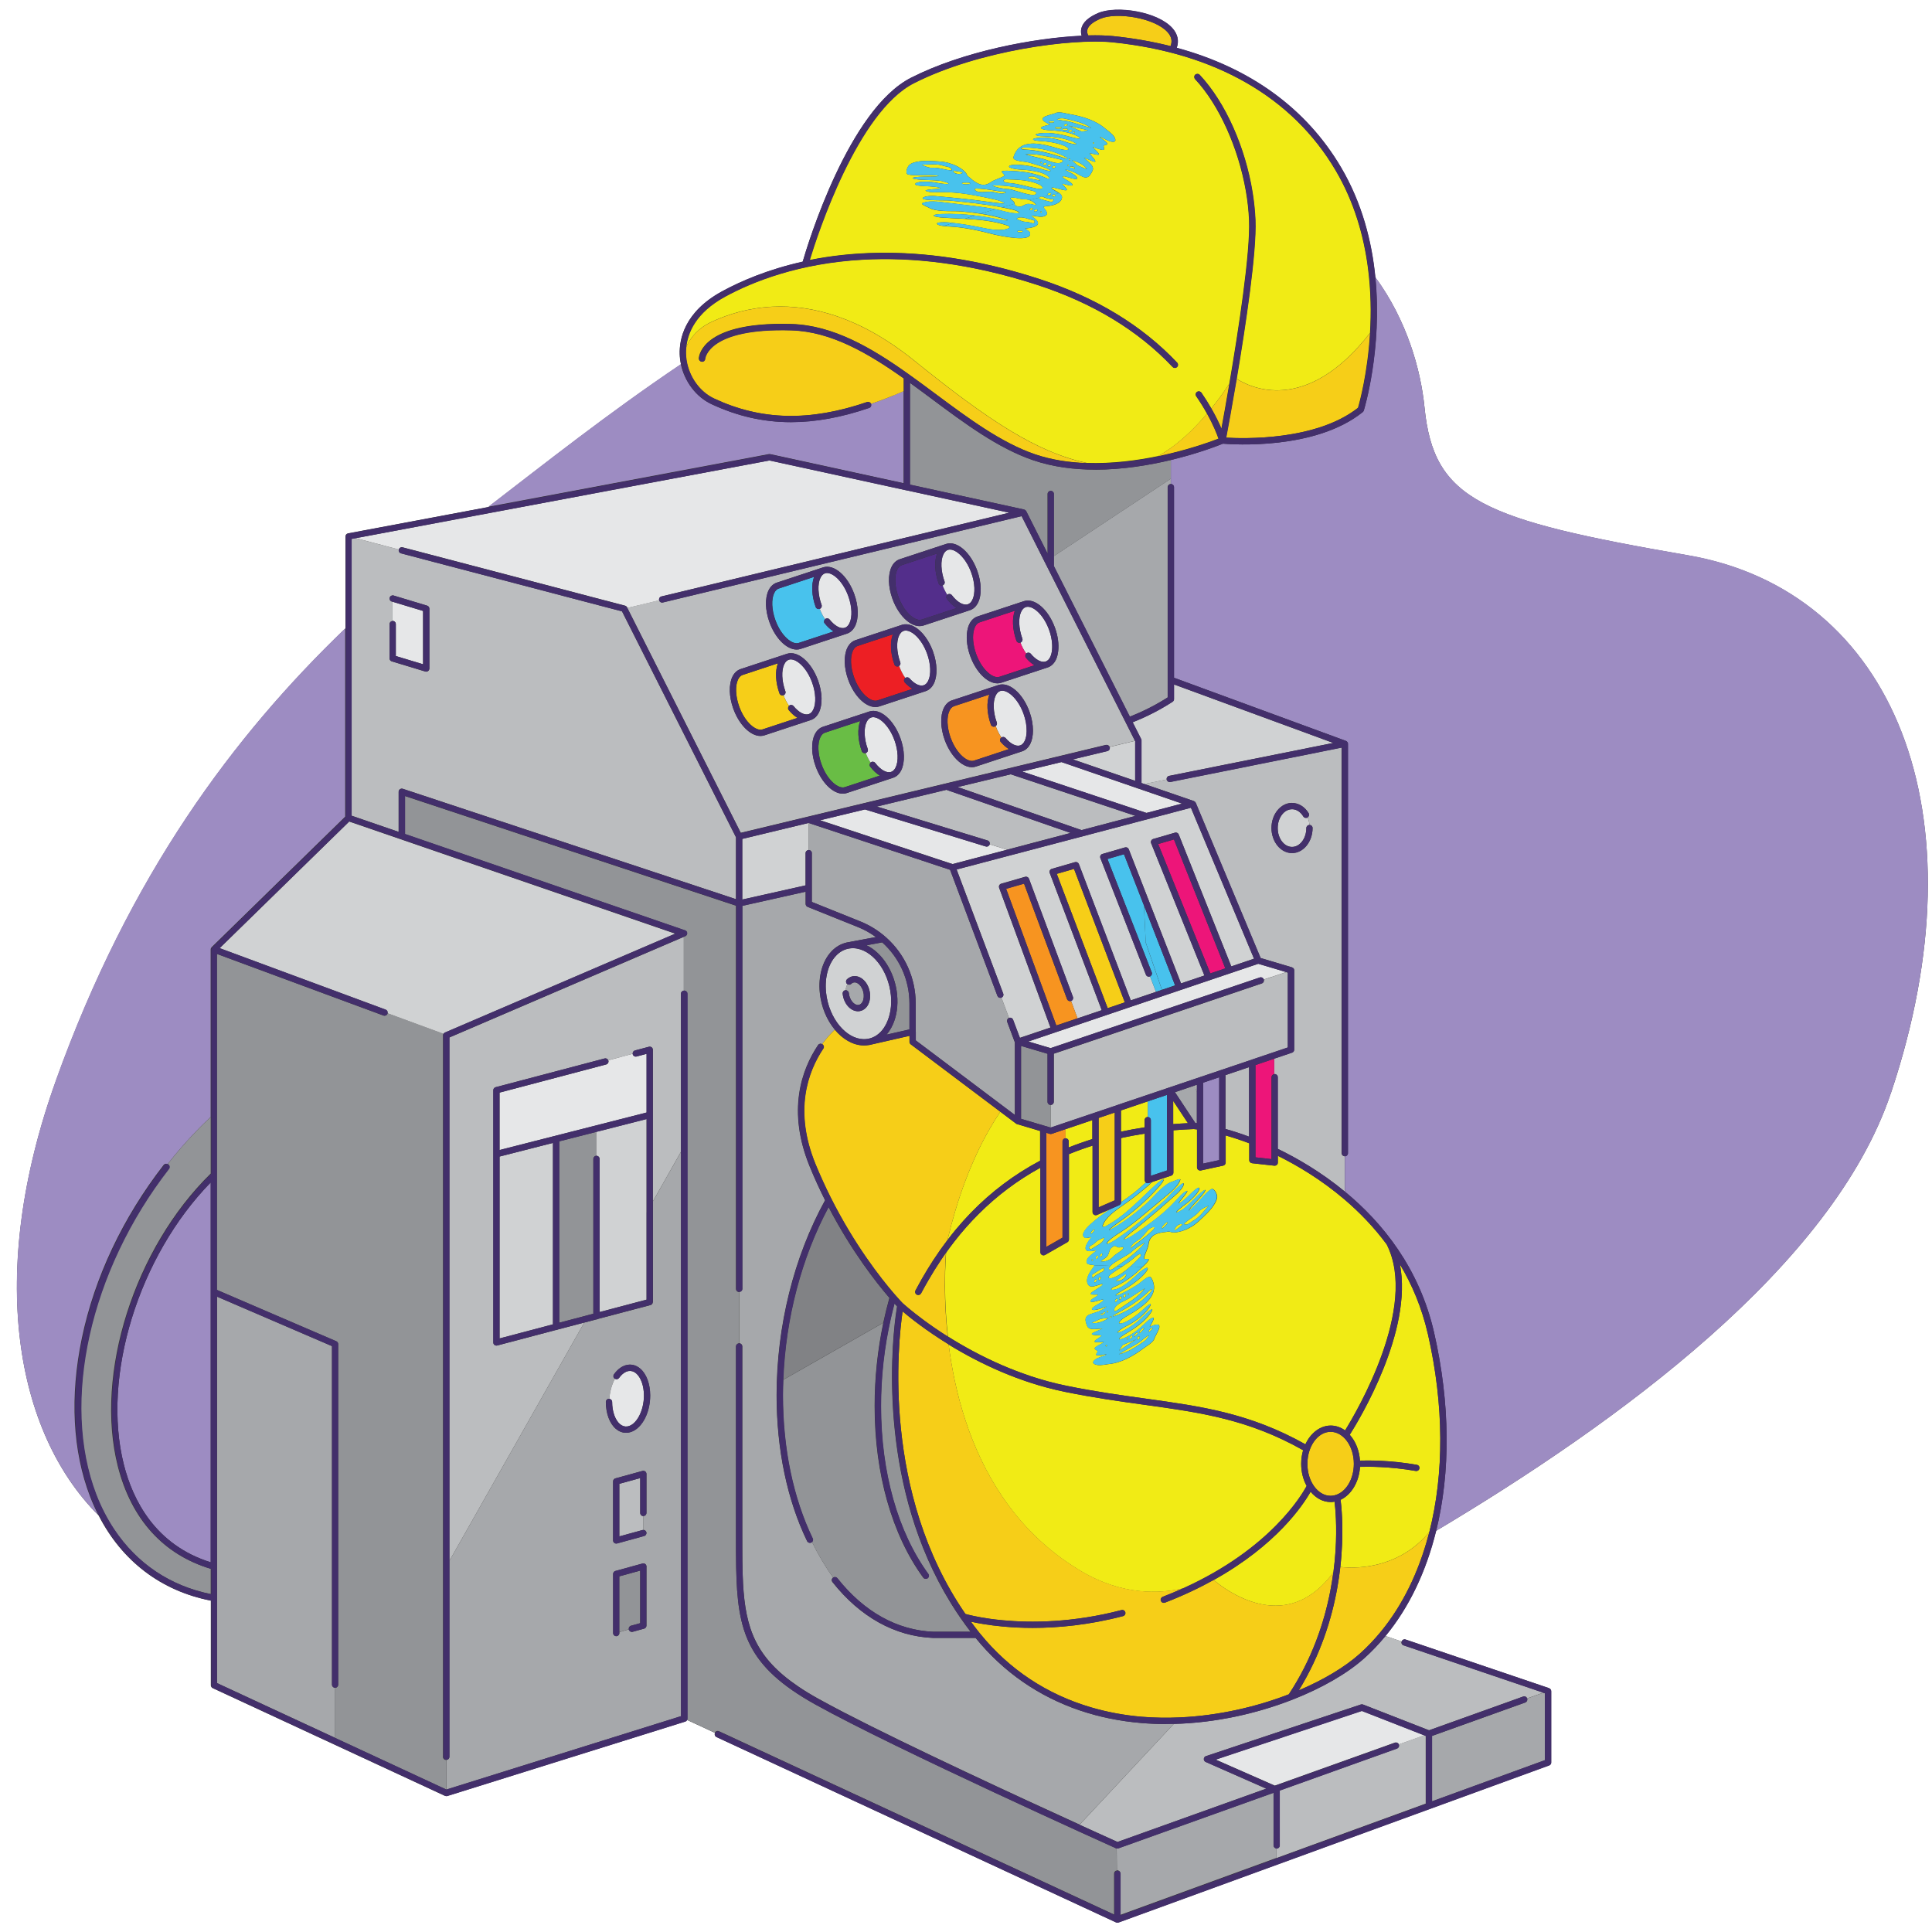 <?xml version="1.0" encoding="UTF-8"?>
<svg id="Layer_1" xmlns="http://www.w3.org/2000/svg" version="1.1" viewBox="0 0 396.71 396.71">
  <rect x="0" y="0" width="396.71" height="396.71" fill="#333333" stroke="none"/>
  <!-- Generator: Adobe Illustrator 29.5.1, SVG Export Plug-In . SVG Version: 2.1.0 Build 141)  -->
  <defs>
    <style>
      .st0 {
        fill: #818285;
      }

      .st1 {
        fill: #532e8b;
      }

      .st2 {
        fill: #f79420;
      }

      .st3 {
        fill: #48c2ed;
      }

      .st4 {
        fill: #ed1f24;
      }

      .st5 {
        fill: #bbbdbf;
      }

      .st6 {
        fill: #69bd45;
      }

      .st7 {
        fill: #ed1579;
      }

      .st8 {
        fill: #f1eb15;
      }

      .st9 {
        fill: #9d8cc2;
      }

      .st10 {
        fill: #fff;
      }

      .st11 {
        fill: #432f6b;
      }

      .st12 {
        fill: #d0d2d3;
      }

      .st13 {
        fill: #a6a8ab;
      }

      .st14 {
        fill: #929497;
      }

      .st15 {
        fill: #e6e7e8;
      }

      .st16 {
        fill: #f6ce18;
      }
    </style>
  </defs>
  <path class="st10" d="M0,0v396.71h396.71V0H0ZM388.25,224.47c-11.96,35.65-56.23,67.71-93.38,89.87-2.05,8.36-5.55,15.72-10.39,21.59l3.32,1.13s0,0,0,0c.11-.34.48-.52.81-.4l29.45,9.98c.26.09.44.33.44.61v14.64c0,.27-.17.51-.42.6l-88.44,32.26s-.01,0-.02,0c-.06.02-.13.03-.2.03,0,0,0,0,0,0,0,0,0,0,0,0s0,0,0,0c0,0,0,0,0,0-.08,0-.16-.02-.24-.05-.01,0-.02,0-.03,0l-82.04-38.06c-.32-.15-.46-.53-.31-.85l-5.76-2.67c-.07.16-.21.29-.38.35l-48.85,15.28s0,0,0,0c-.06.02-.12.03-.18.03-.08,0-.16-.02-.24-.05,0,0-.02,0-.03,0l-47.7-22.13c-.23-.11-.37-.33-.37-.58v-17.38c-10.21-1.98-18.26-8.12-23.05-17.5-17.05-17.02-23.01-49.49-8.81-89.1,15.27-42.6,36.67-71.07,59.5-93.03v-18.89c0-.31.22-.57.52-.63l28.82-5.41c.22-.17.44-.34.66-.51,10.69-8.19,23.78-18.61,38.89-28.78-.15-.69-.24-1.39-.26-2.1-.09-3,.92-8.66,8.73-12.9,3.84-2.08,9.36-4.47,16.52-6.07,1.07-3.69,9.45-31.27,22.25-37.77,10.71-5.44,25.29-8.17,35.04-8.62-.13-.41-.21-.91-.08-1.47.29-1.27,1.46-2.34,3.48-3.2,3.75-1.58,12.11-.32,15.2,3.09,1.12,1.24,1.42,2.63.91,4.06,15.08,4.09,26.62,12.45,33.76,24.59,4.31,7.33,6.3,15.21,7.02,22.49,6.52,8.88,9.35,19.07,10.11,26.73,1.89,19.08,11.84,23.08,54.05,30.38,42.21,7.29,61.03,52.86,41.7,110.48Z"/>
  <path class="st0" d="M170.12,247.85c-5.58,10.43-8.84,22.87-9.31,35.47l20.56-11.72c.36-1.71.78-3.41,1.25-5.1-2.64-3.06-7.75-9.53-12.5-18.66Z"/>
  <path class="st3" d="M169.35,128.01c-.21-.26-.18-.64.07-.87-.42-.6-.79-1.31-1.11-2.13,0,0,0,0,0,0-.33.12-.7-.05-.82-.39-.82-2.27-.93-4.58-.32-6.18l-7.24,2.39c-.39.13-.71.44-.94.93-.62,1.27-.53,3.45.23,5.55,1.19,3.31,3.48,5.13,4.79,4.7l7.18-2.37c-.63-.38-1.25-.93-1.82-1.65Z"/>
  <path class="st1" d="M194.44,122.99c-.2-.27-.16-.64.09-.86-.37-.56-.69-1.2-.96-1.92-.33.12-.7-.05-.82-.39-.82-2.27-.93-4.58-.32-6.18l-6.23,2.06-1.02.34c-.39.13-.71.44-.94.93-.62,1.27-.53,3.45.23,5.55.46,1.26,1.07,2.31,1.73,3.1,1.07,1.27,2.25,1.87,3.06,1.6l7.18-2.37c-.69-.41-1.36-1.04-1.99-1.86Z"/>
  <path class="st4" d="M186.19,140.56c-.13-.13-.27-.27-.4-.42-.24-.27-.21-.67.06-.91.02-.01.03-.02.05-.03-.5-.68-.92-1.5-1.27-2.47-.05.03-.09.07-.15.09-.33.12-.7-.05-.82-.39-.82-2.27-.93-4.58-.32-6.18l-7.24,2.39c-.39.13-.71.44-.94.93-.62,1.27-.53,3.45.23,5.55,1.2,3.31,3.48,5.14,4.79,4.7l6.02-1.99,1.16-.38c-.39-.24-.78-.54-1.16-.91Z"/>
  <path class="st6" d="M168.45,151.38c-.62,1.27-.53,3.45.23,5.55,1.19,3.31,3.48,5.13,4.79,4.7l7.18-2.37c-.67-.41-1.34-1.02-1.96-1.82-.2-.26-.16-.63.07-.85-.38-.57-.71-1.23-1-1.97-.33.11-.69-.06-.81-.39-.82-2.27-.93-4.58-.32-6.18l-7.24,2.39c-.39.13-.71.44-.94.93Z"/>
  <path class="st3" d="M235.67,229.37s0,0,0,0c.35,0,.64.29.64.64v11.43l3.31-1.1v-15.52l-3.95,1.33v3.22Z"/>
  <g>
    <path class="st9" d="M183.44,81.21c-.31.13-.64.26-1,.4-1.05.41-2.27.86-3.61,1.32,0,0,0,.01.01.02.11.34-.06.7-.4.81-5.7,1.95-11,2.92-16.05,2.92-5.67,0-11.03-1.23-16.31-3.7-3.17-1.48-5.52-4.63-6.28-8.21-15.11,10.17-28.2,20.58-38.89,28.78-.22.17-.44.34-.66.51l57.62-10.82c.09-.02.17-.01.26,0l27.41,5.97v-18.91c-.31.14-.73.32-1.24.53-.26.11-.55.23-.86.36Z"/>
    <path class="st9" d="M11.41,222.04c-14.2,39.61-8.24,72.08,8.81,89.1-.62-1.22-1.2-2.48-1.71-3.81-3.6-9.36-4.19-20.61-1.7-32.55,2.59-12.45,8.4-24.76,16.8-35.58.19-.25.53-.3.8-.16,3.86-4.93,7.44-8.37,8.85-9.68v-34.41s0,0,0,0c0,0,0,0,0-.01,0-.07.02-.14.04-.2,0-.01,0-.03.02-.04.03-.07.07-.13.12-.18,0,0,0-.01,0-.01l27.44-26.82v-38.66c-22.82,21.96-44.23,50.43-59.5,93.03Z"/>
    <path class="st9" d="M346.55,113.99c-42.21-7.29-52.16-11.3-54.05-30.38-.76-7.67-3.59-17.85-10.11-26.73,1.47,14.86-2.31,27.23-2.37,27.42-.04.12-.11.23-.21.31-9.75,7.85-26.75,6.66-28.71,6.49-.89.36-5,1.99-10.68,3.35v4.94s0,0,0,0c.35,0,.64.29.64.64v39.14l35.29,12.96s.08.05.12.07c.02.01.05.02.07.03,0,0,0,.01.01.02.06.05.11.12.15.19,0,0,.01.01.02.02.04.08.06.17.06.26,0,0,0,0,0,.01v84.06c0,.35-.29.64-.64.64,0,0,0,0,0,0v7.25c7.73,6.37,15.3,15.72,18.33,28.98,3.33,14.63,3.37,28.68.42,40.68,37.15-22.15,81.42-54.22,93.38-89.87,19.32-57.62.51-103.19-41.7-110.48Z"/>
    <path class="st9" d="M25.44,300.77c1.83,7.22,6.41,16.46,17.83,20.03v-55.52s0,0,0,0v-22.48c-14.8,15.15-22.44,39.78-17.83,57.98Z"/>
    <polygon class="st9" points="247.04 228.01 247.04 231.28 247.04 238.93 250.35 238.21 250.35 237.69 250.35 231.94 250.35 221.2 247.04 222.31 247.04 228.01"/>
  </g>
  <g>
    <path class="st13" d="M231.98,147.15c2.68-1.04,5.29-2.36,7.78-3.95v-43.17c0-.35.29-.64.64-.64v-1.09l-24.03,15.9v2.02l9.97,19.76,5.63,11.16Z"/>
    <path class="st13" d="M261.5,378.92v-10.81l-31.86,11.41s-.01,0-.02,0c-.06.02-.13.03-.2.03,0,0,0,0,0,0,0,0,0,0,0,0s0,0,0,0c0,0,0,0,0,0-.04,0-.08-.01-.12-.02l.04,4.54s.05-.02.08-.02c.35,0,.64.29.64.64v8.5l32.01-11.68v-1.99c-.33-.03-.58-.3-.58-.63Z"/>
    <path class="st13" d="M316.89,347.58l-3.32,1.19s0,0,0,0c.12.33-.05.7-.39.82l-19.13,6.86v13.43l23.17-8.45v-13.73l-.33-.11Z"/>
    <rect class="st13" x="143.92" y="351.29" width="0" height="6.35" transform="translate(-238.2 335.85) rotate(-65.11)"/>
    <path class="st13" d="M239.38,354.01c-1.67,0-3.35-.07-5.02-.21-4.42-.37-8.62-1.23-12.57-2.56-8.49-2.86-15.78-7.9-21.47-14.91h-8.69c-7.86-.31-15.01-4.28-20.71-11.48-.22-.28-.17-.68.11-.9.02-.01.03-.01.05-.02-1.62-2.24-3.07-4.71-4.35-7.32-.05.05-.1.09-.16.12-.09.04-.18.06-.28.06-.24,0-.47-.13-.58-.36-4.09-8.46-6.25-18.81-6.25-29.93,0-14.2,3.54-28.41,9.95-40.05-1.09-2.18-2.16-4.49-3.16-6.94-4.69-11.47-1.66-19.89,1.72-24.93.19-.28.56-.36.84-.2.18-.24.36-.47.54-.69.85-1.06,1.6-1.83,2.06-2.27-1.64-1.97-2.8-4.66-3.08-7.6-.33-3.41.54-6.5,2.39-8.47.87-.92,1.9-1.52,3.02-1.79,0,0,.02,0,.03-.01l.08-.02c.12-.03.24-.05.36-.07l5.63-1.05c-1.12-.82-2.35-1.52-3.69-2.05l-10.33-4.15c-.24-.1-.4-.33-.4-.6v-2.52l-13,2.91v78.63c0,.35-.29.64-.64.64,0,0,0,0,0,0v10.54s0,0,0,0c.35,0,.64.29.64.64v38.54c0,3.83,0,7.19.16,10.2.52,9.24,2.64,15.19,11.29,21.07,1.25.85,2.64,1.71,4.19,2.56,1.5.83,3.24,1.76,5.16,2.76,13.59,7.05,36.41,17.58,48.47,23.08l19.35-20.71c-.55.01-1.1.02-1.65.02Z"/>
    <path class="st13" d="M245.76,230.64v-6.39l-.46-1.35-4.04,1.37,4.19,6.34c.1,0,.21.03.31.04Z"/>
    <path class="st13" d="M134.05,267.36c0,.29-.2.55-.48.62l-10.77,2.84c-.1.06-.21.11-.33.11-.01,0-.03,0-.04,0l-2.46.65-24,42.41-3.71,6.55v40.2c0,.35-.29.64-.64.64v6.06l.05.02,47.8-14.95h0l.36-.11v-115.89l-5.76,10.18v20.67ZM125.05,287.22s.04.01.06.01c.14-1.64.57-3.04,1.16-4.12-.02,0-.04-.01-.05-.02-.29-.21-.36-.61-.15-.9.78-1.1,1.75-1.77,2.78-1.94.93-.16,1.82.11,2.59.76,1.29,1.09,2.06,3.16,2.06,5.54,0,3.85-1.95,7.19-4.44,7.61-.17.03-.35.04-.52.04-.74,0-1.45-.27-2.08-.8-1.29-1.09-2.06-3.16-2.06-5.54,0-.35.29-.64.64-.64ZM125.89,304.18c0-.29.19-.54.47-.62l5.57-1.53c.19-.05.4-.01.56.11.16.12.25.31.25.51v8c0,.35-.29.64-.64.64v2.85c.28,0,.54.18.62.46.09.34-.11.7-.45.79l-5.57,1.53c-.06.02-.11.02-.17.02-.14,0-.28-.05-.39-.13-.16-.12-.25-.31-.25-.51v-12.13ZM132.74,321.67v12.13c0,.29-.19.54-.47.62l-2.36.65c-.34.09-.69-.11-.79-.45,0-.02,0-.03,0-.05l-1.94.56v.2c0,.35-.29.64-.64.64s-.64-.29-.64-.64v-12.13c0-.29.19-.54.47-.62l5.57-1.53c.19-.05.4-.01.56.11.16.12.25.31.25.51Z"/>
    <path class="st13" d="M68.17,345.92v-69.51l-23.61-10.16v79.35l24.25,11.25v-10.29c-.35,0-.64-.29-.64-.64Z"/>
    <path class="st13" d="M175.52,201.72c-.26,0-.5.09-.71.29-.22.22-.55.24-.8.08-.2.35-.34.77-.39,1.24.34-.02.64.23.67.57.13,1.3.97,2.43,1.84,2.46.29,0,.52-.1.73-.32.38-.4.56-1.1.49-1.86-.13-1.3-.97-2.43-1.84-2.46Z"/>
    <path class="st13" d="M166.69,175.18v10.02l9.93,3.99c2.02.81,3.82,1.95,5.37,3.34,3.78,3.38,6.03,8.24,6.03,13.53v5.79h0v1.77l2.13,1.6,15.97,12.02,2.26,1.7v-14.91l-1.57-4.19c-.12-.33.04-.7.38-.83,0,0,0,0,0,0l-1.56-4.16s0,0,0,0c-.07.03-.15.04-.23.04-.26,0-.5-.16-.6-.42l-9.71-25.87-1.64-.54-4.1-1.36-23.32-7.72h-.02v5.57s.03-.01.05-.01c.35,0,.64.29.64.64Z"/>
  </g>
  <g>
    <path class="st14" d="M34.42,239.04s.07.03.1.05c.28.22.33.62.11.9-16.25,20.94-22.25,47.82-14.92,66.88,1,2.61,2.25,5,3.7,7.17,4.65,6.98,11.49,11.59,19.86,13.28v-5.19c-9.72-2.9-16.32-10.16-19.08-21.05-4.81-18.97,3.39-44.76,19.08-60.11v-11.61c-1.41,1.3-4.99,4.75-8.85,9.68Z"/>
    <path class="st14" d="M224.91,96.43c-4.3,0-8.68-.53-12.81-1.94-7.16-2.44-14.06-7.57-20.72-12.53-1.51-1.12-3.02-2.25-4.55-3.35v20.9l23.43,5.11s.04.02.06.03c.06.02.12.04.17.08.03.02.05.04.07.06.04.04.08.08.11.13,0,.01.02.02.03.04l4.4,8.73v-12.26c0-.35.29-.64.64-.64s.64.29.64.64v12.78l24.03-15.9v-3.85c-4.47,1.07-9.9,1.98-15.5,1.98Z"/>
    <path class="st14" d="M229.19,379.52s-.02,0-.03,0c-.45-.2-45.42-20.44-61.74-29.53-14.05-7.82-16-14.93-16.26-28.09-.04-2.13-.04-4.4-.04-6.88v-38.54c0-.35.29-.64.64-.64v-10.54c-.35,0-.64-.29-.64-.64v-78.68l-67.98-22.52v7.8l57.52,19.79s0,0,.01,0c.04.02.08.05.12.07.03.02.07.03.09.06.02.02.04.05.06.08.03.04.06.08.09.12,0,0,0,0,0,.01.01.03.01.06.02.09.01.04.03.09.03.14,0,.05,0,.1-.02.14,0,.03,0,.06-.01.09,0,0,0,0,0,.01-.02.05-.05.09-.08.14-.02.03-.03.06-.05.08-.03.03-.06.05-.09.07-.04.03-.07.06-.11.08,0,0,0,0-.01,0l-.31.13v11.04s.04-.01.05-.01c.35,0,.64.29.64.64v148.82c0,.1-.03.18-.07.27l5.76,2.67s0,0,0,0c.15-.32.53-.46.85-.31l81.13,37.64v-8.41c0-.33.24-.58.56-.63l-.04-4.54s-.08-.02-.11-.03Z"/>
    <path class="st14" d="M166.72,316.61c1.28,2.61,2.73,5.08,4.35,7.32.28-.18.65-.13.85.13,5.46,6.9,12.28,10.7,19.73,11h7.64c-1.49-1.94-2.86-3.92-4.09-5.93-14.49-23.53-12.31-51.05-11.29-58.97.12-.9.22-1.54.28-1.9-.13-.14-.32-.34-.54-.59-.27,1.02-.53,2.05-.76,3.08-1.33,5.87-2.01,11.89-2.01,17.96,0,13.63,3.45,25.87,9.72,34.48.2.28.14.66-.12.87,0,0-.01.02-.02.02-.11.08-.25.12-.38.12-.2,0-.39-.09-.52-.26-6.43-8.82-9.97-21.34-9.97-35.23,0-5.76.6-11.49,1.78-17.09l-20.56,11.72c-.04,1.06-.07,2.12-.07,3.19,0,10.93,2.12,21.08,6.12,29.38.12.26.06.55-.14.74Z"/>
    <path class="st14" d="M90.97,360.73v-148.12s0,0,0,0h0s0-.03,0-.05c0-.07.01-.14.04-.2.01-.03.04-.06.06-.09l-11.49-4.22s0,.06-.02.1c-.12.33-.49.5-.83.38l-7.2-2.66h0s-27-9.99-27-9.99v45.37h0v23.62l24.51,10.54c.24.1.39.33.39.59v69.93c0,.35-.29.64-.64.64h0v10.29l22.8,10.58v-6.06s0,0,0,0c-.35,0-.64-.29-.64-.64Z"/>
    <path class="st14" d="M114.83,271.6l6.02-1.59.98-.26v-31.79c0-.35.29-.64.64-.64v-4.92l-7.64,1.95v37.24Z"/>
    <path class="st14" d="M127.17,335.12l1.94-.56c-.06-.32.13-.65.45-.74l1.89-.52v-10.8l-4.29,1.18v11.43Z"/>
    <path class="st14" d="M184.21,204.25c.22,2.29-.11,4.42-.9,6.18-.34.75-.77,1.43-1.27,2.02l4.71-1.07v-5.32c0-4.91-2.09-9.42-5.6-12.56l-3.21.6c3.22,1.54,5.83,5.54,6.28,10.15Z"/>
    <path class="st14" d="M215.1,216.38l-1.82-.54h0l-3.62-1.07v.42h0v14.55l4.56,1.35,1.51.45h.01v-4.65c-.35,0-.64-.29-.64-.64v-9.86Z"/>
  </g>
  <g>
    <path class="st12" d="M234.37,152.03v8.75l.6.21,4.58-.92h0c-.07-.35.16-.69.5-.76l33.71-6.76-32.71-12.01v3.01c0,.22-.11.42-.29.54-2.62,1.7-5.37,3.1-8.2,4.21l1.74,3.44c.05.09.07.19.07.29Z"/>
    <path class="st12" d="M268.49,167.86c-.3.18-.7.08-.88-.22-.56-.94-1.41-1.48-2.31-1.48-1.62,0-2.94,1.73-2.94,3.87s1.32,3.87,2.94,3.87,2.94-1.73,2.94-3.87c0-.35.29-.64.64-.64.01,0,.02,0,.04,0-.08-.54-.22-1.06-.42-1.54,0,0,0,0-.01.01Z"/>
    <path class="st12" d="M152.41,184.71l13-2.91v-6.62c0-.34.26-.6.59-.63v-5.56l-13.59,3.27v12.45Z"/>
    <path class="st12" d="M233.08,152.18l-.03-.06-5.21,1.26s.02.04.03.06c.08.34-.13.69-.47.77l-7.12,1.71,12.81,4.41v-8.16Z"/>
    <path class="st12" d="M71.55,168.84h0s-26.46,25.86-26.46,25.86l26.46,9.8h0l7.64,2.83c.3.11.46.42.39.73l11.49,4.22s0,0,0-.01c.02-.03.04-.07.07-.1.05-.05.1-.08.16-.11.01,0,.02-.02.04-.03h0s0,0,0,0l47.31-20.31-66.96-23.03-.17.16Z"/>
    <path class="st12" d="M122.47,237.32c.35,0,.64.29.64.64v31.45l9.65-2.55v-37.09l-10.3,2.63v4.92Z"/>
    <polygon class="st12" points="102.58 274.83 113.55 271.93 113.55 234.68 102.58 237.48 102.58 274.83"/>
    <path class="st12" d="M175.28,194.7c-.06,0-.12,0-.17,0-.25,0-.49.03-.73.06l-.3.06c-.9.21-1.72.69-2.42,1.43-1.58,1.67-2.34,4.46-2.05,7.46.26,2.72,1.34,5.21,2.83,6.98,1.36,1.61,3.06,2.63,4.82,2.69,1.37.04,2.62-.49,3.62-1.55.44-.47.81-1.02,1.11-1.64.8-1.61,1.15-3.66.94-5.82-.51-5.2-3.94-9.53-7.66-9.67ZM173.6,203.32s.02,0,.03,0c.05-.47.18-.89.39-1.24-.04-.02-.08-.04-.11-.07-.25-.25-.25-.66,0-.91.45-.46,1.04-.69,1.67-.67,1.53.06,2.88,1.65,3.07,3.62.11,1.14-.19,2.19-.83,2.87-.44.47-1.02.72-1.63.72-.03,0-.05,0-.08,0-1.53-.06-2.88-1.65-3.07-3.62-.03-.35.22-.67.58-.7Z"/>
    <path class="st12" d="M234.08,168.61l-37.65,9.92,9.57,25.49c.12.33-.04.7-.37.82l1.56,4.16c.33-.12.7.04.82.38l1.4,3.72,6.28-2.12-10.54-28.69c-.06-.17-.05-.35.03-.51.08-.16.22-.28.39-.33l4.92-1.42c.32-.09.66.08.78.39l9.03,24.27c.12.33-.05.7-.38.83l1.33,3.58,4.97-1.68-10.68-28.18c-.06-.17-.05-.35.03-.51.08-.16.22-.28.4-.33l4.77-1.38c.32-.09.66.08.78.39l10.66,28,5.19-1.75-1.22-3.18s-.01,0-.02.01c-.33.13-.7-.03-.83-.36l-9.35-23.94c-.07-.17-.06-.36.02-.52.08-.16.22-.28.4-.33l4.63-1.34c.32-.09.66.07.78.38l2.93,7.52,7.8,20.02,4.8-1.62-10.94-27.17c-.07-.17-.06-.36.02-.52.08-.16.23-.29.4-.34l4.48-1.3c.32-.09.65.07.77.38l10.79,27.08,4.67-1.58-12.96-31-10.46,2.76Z"/>
  </g>
  <g>
    <polygon class="st5" points="245.76 222.75 245.3 222.9 245.76 224.25 245.76 222.75"/>
    <path class="st5" d="M256.48,233.4v-14.28l-4.85,1.64v11.06c1.58.43,3.2.96,4.85,1.58Z"/>
    <path class="st5" d="M245.17,164.51s.08.04.12.07c.03.02.06.05.09.08.03.03.06.07.08.11.01.02.04.04.05.07l13.32,31.87,6.43,1.91s.02.01.03.02c.04.02.08.04.12.06.03.02.07.04.1.06.03.03.05.06.08.09.03.03.05.06.07.1.02.03.02.07.03.11.01.04.02.09.03.13,0,.01,0,.02,0,.03v16.31c0,.28-.18.52-.44.61l-3.65,1.23v3.18s.05-.02.08-.02c.35,0,.64.29.64.64v14.72c3.9,1.88,8.86,4.73,13.76,8.77v-7.25c-.35,0-.64-.29-.64-.64v-83.27l-35.17,7.06c-.35.07-.69-.16-.76-.5l-4.58.92,10.16,3.5s.03.02.05.03ZM265.3,164.87c1.34,0,2.62.79,3.41,2.1.18.3.08.68-.21.87.2.48.34,1.01.42,1.54.34.02.6.29.6.63,0,2.84-1.9,5.15-4.22,5.15s-4.22-2.31-4.22-5.15,1.9-5.15,4.22-5.15Z"/>
    <path class="st5" d="M227.09,152.96c.33-.08.64.11.75.41l5.21-1.26-2.07-4.1-6.29-12.46-10.16-20.14-4.76-9.44-23.59,5.68-50.08,12.05c-.05.01-.1.02-.15.02-.28,0-.53-.19-.61-.46l-6.53,1.57,23.29,46.17,42.87-10.32,32.1-7.73ZM216.63,128.92c.6,1.65.81,3.32.66,4.73-.07.68-.23,1.3-.48,1.82-.39.8-.97,1.35-1.7,1.58l-9.49,3.13c-.27.09-.54.13-.82.13-2.05,0-4.37-2.27-5.58-5.61-.76-2.1-.91-4.25-.45-5.83.08-.26.16-.5.27-.72.39-.8.97-1.35,1.7-1.58l9.49-3.13c2.22-.73,5.03,1.68,6.4,5.48ZM191.58,133.79c.88,2.45.95,4.96.18,6.55-.39.8-.97,1.35-1.7,1.58l-3.87,1.28-5.62,1.85c-.27.09-.54.13-.82.13-2.05,0-4.37-2.27-5.58-5.61-.88-2.45-.95-4.96-.18-6.55.39-.8.97-1.35,1.7-1.58l9.49-3.13c.33-.11.66-.14,1.01-.12,1.46.1,3.03,1.3,4.23,3.2.45.71.85,1.51,1.17,2.4ZM183.07,116.4c.39-.8.97-1.35,1.7-1.58l1.42-.47,8.07-2.66c2.21-.73,5.03,1.68,6.4,5.48.88,2.45.95,4.96.18,6.55-.39.8-.97,1.35-1.7,1.58l-9.49,3.13c-.27.09-.54.13-.82.13-.87,0-1.78-.41-2.64-1.13-1.17-.98-2.24-2.55-2.94-4.48-.88-2.45-.95-4.96-.18-6.55ZM157.82,121.21c.39-.8.97-1.35,1.7-1.58l9.49-3.13c2.21-.73,5.03,1.68,6.4,5.48.88,2.45.95,4.96.18,6.55-.39.8-.97,1.35-1.7,1.58l-9.49,3.13c-.27.09-.54.13-.82.13-2.05,0-4.37-2.27-5.58-5.61-.88-2.45-.95-4.96-.18-6.55ZM156.97,150.99c-.27.09-.54.13-.82.13-2.05,0-4.37-2.27-5.58-5.61-.88-2.45-.95-4.96-.18-6.55.39-.8.97-1.35,1.7-1.58l9.49-3.13c2.21-.73,5.03,1.68,6.4,5.48.88,2.45.95,4.96.18,6.55-.39.8-.97,1.35-1.7,1.58l-9.49,3.13ZM185.07,158.13c-.39.8-.97,1.35-1.7,1.58l-9.49,3.13c-.27.09-.54.13-.82.13-2.05,0-4.37-2.27-5.58-5.61-.88-2.45-.95-4.96-.18-6.55.39-.8.97-1.35,1.7-1.58l9.49-3.13c2.22-.73,5.03,1.68,6.4,5.48.88,2.45.95,4.96.18,6.55ZM193.98,151.93s0-.01,0-.02c-.88-2.44-.94-4.94-.17-6.53.39-.8.97-1.35,1.7-1.58l1.01-.33,8.48-2.8c2.21-.73,5.03,1.68,6.4,5.48.48,1.32.71,2.66.71,3.86,0,1.02-.17,1.96-.53,2.69-.39.8-.97,1.35-1.7,1.58l-9.49,3.13c-.27.09-.54.13-.82.13-1.37,0-2.86-1.02-4.06-2.69h0c-.59-.83-1.12-1.82-1.52-2.92Z"/>
    <path class="st5" d="M288.2,337.86c-.34-.11-.52-.48-.4-.81l-3.32-1.13c-1.37,1.67-2.85,3.22-4.43,4.63-3.42,3.05-8.55,6.05-14.64,8.43-.07.04-.14.07-.21.08-7.13,2.77-15.56,4.7-24.17,4.92l-19.35,20.71c4.11,1.88,6.97,3.17,7.78,3.53l30.55-10.95-12.44-5.48c-.24-.11-.4-.35-.38-.62.01-.26.19-.5.44-.58l31.81-10.6c.14-.05.3-.04.44.01l13.55,5.29,19.33-6.93c.33-.12.7.05.82.39l3.32-1.19-28.69-9.72Z"/>
    <path class="st5" d="M287.23,358.2s0,0,0,.01c.12.33-.05.7-.39.82l-24.07,8.62v11.27c0,.35-.29.64-.64.64-.02,0-.04-.01-.06-.01v1.99l30.68-11.19v-13.91l-.3-.12-5.24,1.87Z"/>
    <path class="st5" d="M92.26,315.36v5.17l3.71-6.55,24-42.41-5.44,1.43c-.1.07-.22.11-.34.11-.02,0-.03,0-.05-.01l-12.03,3.18c-.05.01-.11.02-.16.02-.14,0-.28-.05-.39-.13-.16-.12-.25-.31-.25-.51v-51.8c0-.29.2-.55.48-.62l22.37-5.9c.31-.08.62.09.74.37l5.02-1.33c-.03-.31.15-.6.46-.68l2.87-.76c.19-.05.4-.01.56.11.16.12.25.31.25.51v31.13l5.76-10.18v-32.47c0-.34.26-.6.59-.63v-11.04l-48.15,20.67v102.33Z"/>
    <path class="st5" d="M131.46,310.66v-7.16l-4.29,1.18v10.8l4.76-1.31c.06-.02.11-.01.17-.01v-2.85c-.35,0-.64-.29-.64-.64Z"/>
    <path class="st5" d="M229.53,226.87l6.14-2.07,4.29-1.45.3-.1,4.62-1.56,1.52-.51,4.59-1.55,6.14-2.07,4.51-1.52,2.8-.95v-15.37l-.35-.1-4.58,1.53c.1.33-.08.68-.4.79l-18.8,6.35-23.92,8.08v9.88c0,.35-.29.64-.64.64v4.65l3.07-1.04,6.14-2.07,4.59-1.55Z"/>
    <path class="st5" d="M217.31,170.16l-12.74-4.43-9.74-3.38h0l-.5-.18-14.29,3.44,14.12,4.33,8.63,2.64c.33.1.52.45.43.78l.17.05,3.38,1.06,13.08-3.45-2.53-.88Z"/>
    <polygon class="st5" points="220.39 163.28 207.53 158.99 196.64 161.61 207.28 165.31 219.65 169.61 222.07 170.45 233.15 167.53 231.24 166.89 220.39 163.28"/>
    <path class="st5" d="M86.83,114.79l-4.49-1.18c-.34-.09-.55-.44-.46-.78,0,0,0,0,0,0l-8.88-2.33-.81.15v56.84l9.66,3.32v-8.24c0-.21.1-.4.27-.52.17-.12.38-.15.58-.09l68.42,22.67v-12.71l-23.4-46.39-40.89-10.73ZM88.16,137.27c0,.2-.1.39-.26.52-.11.08-.25.13-.38.13-.06,0-.12,0-.19-.03l-6.88-2.08c-.27-.08-.46-.33-.46-.61v-7.05c0-.34.26-.6.59-.63v-3.96l-.13-.04c-.34-.1-.53-.46-.43-.8.1-.34.46-.53.8-.43l6.88,2.08c.27.08.46.33.46.61v12.29Z"/>
  </g>
  <g>
    <path class="st15" d="M207.25,105.28l-21.06-4.59-28.2-6.15-59.96,11.26-25.02,4.7,8.88,2.33c.09-.34.44-.54.78-.45l5.38,1.41,40.28,10.57s.01,0,.02,0c.05.01.09.04.13.06.03.02.07.03.09.05.03.02.05.05.07.08.03.04.07.07.09.11,0,0,0,0,.01.02l.08.16,6.53-1.57s-.01-.02-.01-.03c-.08-.34.13-.69.47-.77l50.38-12.13,21.06-5.07Z"/>
    <path class="st15" d="M292.47,356.32l-12.85-5.02-30.02,10,12.16,5.35,24.66-8.83c.33-.12.69.05.81.37l5.24-1.87h0Z"/>
    <path class="st15" d="M129.92,216.48s0-.07,0-.1l-5.02,1.33s.03.05.04.08c.09.34-.11.69-.46.78l-21.89,5.78v11.79l30.19-7.7v-12.05l-2.06.55c-.34.09-.69-.11-.78-.46Z"/>
    <path class="st15" d="M129.06,281.53c-.68.11-1.37.62-1.95,1.42-.2.27-.56.34-.84.17-.59,1.07-1.02,2.48-1.16,4.12.32.03.58.3.58.63,0,1.97.62,3.72,1.61,4.56.48.4,1,.56,1.55.47,1.83-.31,3.37-3.21,3.37-6.34,0-1.97-.62-3.72-1.61-4.56-.48-.4-1-.56-1.55-.47Z"/>
    <path class="st15" d="M168.32,125.01c.31.81.68,1.52,1.11,2.13.01-.01.02-.02.03-.03.28-.22.68-.18.9.1,1.07,1.33,2.27,1.98,3.14,1.69.39-.13.71-.44.94-.93.62-1.27.53-3.45-.23-5.55-1.19-3.31-3.48-5.13-4.79-4.7-.39.13-.71.44-.94.93-.62,1.27-.53,3.45.23,5.55.12.33-.05.7-.38.82Z"/>
    <path class="st15" d="M193.56,120.21s0,0,0,0c.28.72.6,1.36.96,1.92.01-.01.02-.03.03-.04.28-.22.69-.16.9.12,1.09,1.44,2.38,2.17,3.28,1.87.39-.13.71-.44.94-.93.62-1.27.53-3.45-.23-5.55-1.2-3.31-3.49-5.13-4.79-4.7-.39.13-.71.44-.94.93-.62,1.27-.53,3.45.23,5.55.12.33-.05.7-.39.82Z"/>
    <path class="st15" d="M161.98,135.46c-.39.13-.71.44-.94.93-.62,1.27-.53,3.45.23,5.55.12.33-.05.7-.39.82,0,0,0,0,0,0,.32.84.7,1.56,1.14,2.17.01-.01.02-.03.03-.04.27-.23.68-.18.9.09,1.06,1.3,2.25,1.93,3.11,1.65.39-.13.71-.44.94-.93.62-1.27.53-3.45-.23-5.55-1.2-3.31-3.49-5.13-4.79-4.7Z"/>
    <path class="st15" d="M184.63,136.74c.35.96.77,1.79,1.27,2.47.09-.07.19-.1.29-.11.2-.03.42.03.57.2,1.02,1.15,2.11,1.68,2.91,1.42.39-.13.71-.44.94-.93.62-1.27.53-3.45-.23-5.55-.29-.8-.64-1.51-1.03-2.13-.99-1.57-2.2-2.5-3.16-2.62-.22-.03-.42-.02-.61.05-.39.13-.71.44-.94.93-.62,1.27-.53,3.45.23,5.55.1.28-.01.57-.24.73Z"/>
    <path class="st15" d="M209.82,131.73c-.07.1-.17.19-.29.23,0,0,0,0,0,0,.33.87.73,1.61,1.19,2.24.01-.01.02-.03.03-.04.27-.23.68-.19.9.08,1.05,1.26,2.22,1.87,3.06,1.59.39-.13.71-.44.94-.93.21-.43.33-.98.38-1.58.09-1.17-.11-2.59-.61-3.97-1.19-3.31-3.48-5.13-4.79-4.7-.39.13-.71.44-.94.93-.62,1.27-.53,3.45.23,5.55.08.21.03.42-.1.59Z"/>
    <path class="st15" d="M210.42,152.13c.26-.53.39-1.22.4-1.99.02-1.09-.19-2.33-.63-3.56-1.2-3.31-3.49-5.13-4.79-4.7-.39.13-.71.44-.94.93-.62,1.27-.53,3.45.23,5.55.1.28-.01.57-.24.73.22.6.46,1.15.74,1.64.14.25.29.48.44.71.27-.19.64-.15.85.1,1.03,1.21,2.18,1.79,3,1.52.39-.13.71-.44.94-.93Z"/>
    <path class="st15" d="M177.79,154.62s-.01,0-.02,0c.28.74.62,1.4,1,1.97.02-.02.03-.04.04-.05.28-.22.68-.16.9.12,1.1,1.43,2.35,2.14,3.26,1.84.39-.13.71-.44.94-.93.62-1.27.53-3.45-.23-5.55-1.19-3.31-3.48-5.13-4.79-4.7-.39.13-.71.44-.94.93-.62,1.27-.53,3.45.23,5.55.12.33-.05.7-.39.82Z"/>
    <path class="st15" d="M259.51,201.11s0,.01,0,.02l4.58-1.53-5.72-1.7-19.37,6.54-11.71,3.96-10.55,3.57s0,0,0,0h0l-5.59,1.89,4.58,1.36,24.16-8.16,18.8-6.35c.34-.11.7.07.81.4Z"/>
    <path class="st15" d="M203.22,173.37s0,.01,0,.02c0,.03-.03.05-.04.08-.11.23-.33.37-.57.37-.06,0-.13,0-.19-.03l-.31-.09-8.06-2.47-16.46-5.05-9.2,2.22,23.35,7.73,1.82.6,2.04.67,11.17-2.94-3.38-1.06-.17-.05Z"/>
    <polygon class="st15" points="233.63 166.33 233.97 166.45 235.42 166.93 242.71 165.01 233.76 161.93 233.72 161.92 232.31 161.43 217.95 156.48 209.89 158.43 223.16 162.85 233.63 166.33"/>
    <path class="st15" d="M80.58,127.51s.04-.01.05-.01c.35,0,.64.29.64.64v6.57l5.6,1.69v-10.95l-6.3-1.9v3.96Z"/>
  </g>
  <g>
    <path class="st2" d="M205.5,152.37c-.23-.27-.2-.67.07-.9.02-.01.03-.02.05-.03-.16-.22-.3-.46-.44-.71-.28-.49-.52-1.04-.74-1.64-.05.03-.09.07-.15.09-.33.12-.7-.05-.82-.39-.82-2.27-.93-4.58-.32-6.18l-6.76,2.23h0s-.48.16-.48.16c-.39.13-.71.44-.94.93-.62,1.27-.53,3.45.23,5.55.03.1.07.19.11.28.12.32.25.62.4.91,0,0,0,0,0,0,1.26,2.55,3.14,3.89,4.29,3.51l7.17-2.37c-.56-.34-1.12-.83-1.66-1.45Z"/>
    <path class="st2" d="M215.94,232.82c-.06.02-.13.03-.2.03-.06,0-.12,0-.18-.03l-.7-.21v23.41l3.31-1.89v-17.58s0,0,0,0v-2.19c0-.35.29-.64.64-.64v-1.87l-2.86.97s0,0,0,0Z"/>
    <path class="st2" d="M221.25,209.1l-1.33-3.58s0,0,0,0c-.33.12-.7-.05-.83-.38l-8.83-23.71-3.68,1.06,10.31,28.07,4.35-1.47Z"/>
  </g>
  <polygon class="st3" points="234.9 185.93 235.26 193.5 238.59 203.24 241.29 202.33 234.9 185.93"/>
  <path class="st3" d="M235.26,193.5l-.36-7.57-4.11-10.54-3.39.98,9.09,23.28c.13.32-.03.68-.35.82l1.22,3.18,1.21-.41-3.33-9.74Z"/>
  <g>
    <path class="st7" d="M210.67,135.07c-.22-.26-.19-.63.05-.87-.46-.63-.86-1.38-1.19-2.24-.33.12-.7-.05-.82-.39-.02-.05-.03-.1-.05-.14-.77-2.22-.87-4.47-.28-6.03l-7.24,2.39c-.39.13-.71.44-.94.93-.07.15-.13.31-.18.48-.4,1.3-.26,3.22.41,5.07,1.19,3.31,3.48,5.14,4.79,4.7l7.18-2.37c-.59-.36-1.18-.87-1.73-1.53Z"/>
    <path class="st7" d="M257.77,218.69v15.62s0,0,0,0v3.33l3.31.37v-16.82c0-.33.25-.58.56-.63v-3.18l-3.87,1.31Z"/>
    <polygon class="st7" points="237.82 173.31 248.52 199.88 251.61 198.84 241.06 172.37 237.82 173.31"/>
  </g>
  <g>
    <path class="st8" d="M293.2,273.95c-1.24-5.43-3.26-10.19-5.75-14.34,2.7,13.7-8.34,31.9-10.3,35,1.18,1.31,1.96,3.18,2.1,5.3,1.67-.05,6.3-.09,11.69.87.35.06.58.39.52.74-.06.31-.33.53-.63.53-.04,0-.07,0-.11-.01-5.27-.93-9.88-.9-11.46-.85-.19,3.13-1.8,5.75-3.99,6.77.07.53.22,1.78.3,3.6.07,1.48.1,3.33.01,5.46-.06,1.45-.17,3.04-.36,4.73.74.09,2.11.19,3.86.07,1.2-.08,2.57-.27,4.03-.65,2.99-.77,6.34-2.34,9.29-5.37.37-.38.74-.79,1.1-1.22,3.04-11.92,3.05-25.97-.29-40.64Z"/>
    <path class="st8" d="M228.84,269.21l.05.02c.19.03.45-.15.63-.27,1.93-1.32,4.19-2.58,5.59-4.42-.77.39-2.15,1.37-2.86,1.79-1.04.76-2.76,1.15-3.37,2.26-.09.17-.21.55-.05.62Z"/>
    <path class="st8" d="M268.3,305.12c-.71-1.28-1.12-2.85-1.12-4.54,0-.98.15-1.92.4-2.79-11.28-6.37-21.13-7.74-32.52-9.32-5.11-.71-10.39-1.44-16.38-2.66-2.49-.51-4.9-1.16-7.19-1.91-1.97-.64-3.86-1.36-5.67-2.12-4.2-1.77-7.92-3.78-11.03-5.69,1.24,9.7,4.24,21.29,11.09,31.34,1.89,2.77,4.06,5.42,6.58,7.88,2.73,2.67,5.85,5.12,9.42,7.25,8.53,5.09,16.21,4.74,21.15,3.56,17.82-8.08,24.29-19.12,25.27-20.98Z"/>
    <path class="st8" d="M228.61,270.3h.05c2.88-.93,5.51-2.73,7.58-4.93.14-.18.44-.54.32-.68-.14-.03-.49.27-.65.42-1.77,1.74-3.82,3.07-5.97,4.26-.39.22-.87.41-1.21.68-.13.12-.24.18-.13.26Z"/>
    <path class="st8" d="M227.52,269.44c.14-.15-.09-.36-.22-.21-.14.15.09.36.22.21Z"/>
    <path class="st8" d="M228.21,270.52c.14-.15-.09-.36-.22-.21-.14.15.09.36.22.21Z"/>
    <path class="st8" d="M235.98,273.47h.05c.13-.12.65-.62.64-.72-.08-.4-.66.27-.75.43-.13.18-.04.29.06.29Z"/>
    <path class="st8" d="M229.39,262.85c-.18.14-.34.22-.27.23.75.03,1.82-.42,2.1-1.22.01-.11-.03-.2-.06-.24l-.03-.03c-.41.24-1.3.94-1.75,1.24Z"/>
    <path class="st8" d="M234.08,273.73c.21-.17.65-.64.82-.86.17-.73-1.42.79-.86.86h.04Z"/>
    <path class="st8" d="M225.99,270.81c-.22.11-1.42.58-1.8.82l.03.02c1.08.22,2.55-.38,3.41-1.01-.12-.01-1.43.11-1.64.17Z"/>
    <path class="st8" d="M227.06,276.22c-.14.15.09.36.22.21s-.09-.36-.22-.21Z"/>
    <path class="st8" d="M232.9,274.14c-.13.18-.04.29.06.29h.05c.13-.12.65-.62.64-.72-.08-.4-.66.27-.75.43Z"/>
    <path class="st8" d="M169.35,213.7c.64-.79,1.22-1.43,1.66-1.88-.45.45-1.03,1.08-1.66,1.88Z"/>
    <path class="st8" d="M171.02,211.82c.15-.15.28-.28.4-.39h0c-.11.11-.25.24-.4.39Z"/>
    <path class="st8" d="M233.68,275.05c.31-.04.52-.7.2-.66-.31.04-.52.7-.2.66Z"/>
    <path class="st8" d="M226.38,269.99c.24-.05.84-.55.43-.64h-.05s-.11.15-.21.25c-.13.17-.43.08-.58.16-.11.1.2.33.41.23Z"/>
    <path class="st8" d="M232.35,274.21c-.31.04-.52.7-.2.66.31-.04.52-.7.2-.66Z"/>
    <path class="st8" d="M226.7,260.64s-.04-.41-.07-.31c-.21.05-2.21,1.26-2.39,1.4-.04.18.03.6.1.67h.04c.3-.33.93-.77,1.4-.99.41-.27.89-.25.91-.77Z"/>
    <path class="st8" d="M231.02,265.75c-.31.04-.52.7-.2.66.31-.04.52-.7.2-.66Z"/>
    <path class="st8" d="M225.7,262.85c.31-.04.52-.7.2-.66-.31.04-.52.7-.2.66Z"/>
    <path class="st8" d="M224.84,263.31c.31-.04.52-.7.2-.66-.31.04-.52.7-.2.66Z"/>
    <path class="st8" d="M227.83,260.74h.07c.25.03.58-.16.82-.32.22-.15.45-.3.67-.45,1.98-1.34,3.95-2.75,5.52-4.55.25-.31.06-.23-.23-.06-.78.45-1.55.98-2.21,1.58-.46.63-3.49,1.98-4.47,2.99-.31.32-.42.6-.17.81Z"/>
    <path class="st8" d="M229.81,277.3v.02c.91-.57,2.42-1.6,3.4-2.24.18-.12-2.57,1.04-2.59,1.05-.29.19-.72,1.05-.81,1.17Z"/>
    <path class="st8" d="M230.16,266.21c-.31.04-.52.7-.2.66.31-.04.52-.7.2-.66Z"/>
    <path class="st8" d="M273.23,308.43c-1.59,0-3.03-.81-4.11-2.11-1.56,2.75-7.01,10.95-19.9,18.12,1.78,1.5,7.92,6.16,14.67,5.11,3.31-.52,6.76-2.41,9.92-6.71.2-1.54.34-3,.43-4.36.33-5.15-.04-8.88-.2-10.12-.26.04-.52.08-.8.08Z"/>
    <path class="st8" d="M231.78,265.84c.14-.15-.09-.36-.22-.21s.09.36.22.21Z"/>
    <path class="st8" d="M231.6,275c.14-.15-.09-.36-.22-.21-.14.15.09.36.22.21Z"/>
    <path class="st8" d="M235.01,275.37c.37-.28.75-.77.88-1.18v-.03c-.66.34-1.45,1.16-2.06,1.54-1.07.66-3.01,1.67-4.1,2.39,1.9-.37,3.69-1.64,5.28-2.72Z"/>
    <path class="st8" d="M229.3,266.67c-.31.04-.52.7-.2.66.31-.04.52-.7.2-.66Z"/>
    <path class="st8" d="M244.84,250.75c1.37-.66,2.32-2.02,3.31-3.12,0-.03-.07-.02-.2.04-.58.27-1.28.56-1.7,1.07-.82,1.05-2.46,1.76-3.14,2.57l.02.05c.6.36,1.19-.27,1.71-.6Z"/>
    <path class="st8" d="M208.63,230.73l-3.24-2.44c-3.25,4.83-6.54,11.38-9.19,20.18-.58,1.93-1.13,3.98-1.64,6.13.56-.73,1.12-1.44,1.7-2.14.99-1.19,2.02-2.33,3.07-3.42,4.2-4.33,8.93-7.88,14.23-10.7v-6.1l-4.74-1.41s0,0,0,0c-.07-.02-.14-.05-.2-.1Z"/>
    <path class="st8" d="M224.17,258.64c-.14.15.09.36.22.21.14-.15-.09-.36-.22-.21Z"/>
    <path class="st8" d="M243.93,230.63l-3.03-4.57v4.76c.99-.08,2-.14,3.03-.19Z"/>
    <path class="st8" d="M238.7,252.24c.24-.18.7-.69.92-.94.14-.15.18-.23.08-.32-.32-.04-.91.66-1.08.94-.14.21-.08.33.03.33h.04Z"/>
    <path class="st8" d="M241.31,252.62c.3-.16.86-.63,1.18-.87.16-.13.33-.23.27-.31-.05-.1-.39-.13-.6-.03-.4.15-.89.66-.98,1.03-.03.11.04.17.09.18h.04Z"/>
    <path class="st8" d="M234.1,258.14c.28-.3.31-.78-.25-.57-.25.1-.54.34-.76.53-.86.77-1.71,1.35-2.58,1.92-.69.44-1.39.88-2.12,1.4-.28.21-.69.51-.76.8v.06c0,.21.33.27.8.14,1.29-.42,2.53-1.34,3.67-2.35.72-.64,1.39-1.32,2-1.93Z"/>
    <path class="st8" d="M229.4,256.05c-.25-.14-.39-.31-.67-.18-.28.13-.66.41-.8.67-.23.5-.25,1.12-.72,1.54-.32.37-.87.55-1.13.89v.04c.75.19,1.85-.3,2.36-.83.59-.7,1.49-1.02,2.1-1.68.58-.82-.74-.13-1.14-.44Z"/>
    <path class="st8" d="M230.18,233.68v13.19c1.68-1.14,3.32-2.37,4.75-3.74.11-.1.23-.21.34-.32-.15-.12-.24-.3-.24-.49v-9.54c-1.65.25-3.28.55-4.85.9Z"/>
    <path class="st8" d="M226.2,257.38c-.31.04-.52.7-.2.66.31-.04.52-.7.2-.66Z"/>
    <path class="st8" d="M225.35,257.84c-.31.04-.52.7-.2.66.31-.04.52-.7.2-.66Z"/>
    <path class="st8" d="M224.3,233.9v-3.9l-5.5,1.86v1.87h0c.35,0,.64.29.64.64v1.24c1.58-.63,3.2-1.2,4.85-1.72Z"/>
    <path class="st8" d="M224.77,252.59c-.08-.4-.66.27-.75.43-.13.18-.04.29.06.29h.05c.13-.12.65-.62.64-.72Z"/>
    <path class="st8" d="M235.67,226.15l-5.5,1.86v4.36c1.58-.34,3.2-.64,4.85-.89v-1.48c0-.35.29-.64.64-.64v-3.22Z"/>
    <path class="st8" d="M225.76,254.54c-.55.22-.83.63-1.29.95-.38.25-1.33.57-.57,1.03h.09c.43-.2,1.05-.67,1.53-.9.51-.31,1.23-.86,1.22-1.48-.09-.06-.63.25-.97.39Z"/>
    <path class="st8" d="M236.88,252.43c.08-.11.27-.34.16-.44-.99-.17-1.78,1.23-2.42,1.86-.71.87-1.9,1.13-2.45,2.21-.05.12-.05.21,0,.22h.04c1.5-1.27,3.29-2.42,4.67-3.86Z"/>
    <path class="st8" d="M211.44,282.52c2.39.8,4.89,1.49,7.49,2.02,5.95,1.22,11.21,1.94,16.3,2.65,11.46,1.59,21.39,2.98,32.8,9.38.42-.91.97-1.7,1.63-2.32,1-.95,2.23-1.53,3.57-1.53,1.07,0,2.08.37,2.95,1,2.38-3.83,15.05-25.34,8.57-38.15,0,0,0-.01,0-.02-2.64-3.58-5.61-6.62-8.62-9.2-4.84-4.14-9.81-7.07-13.76-9.02v1.39c0,.18-.08.36-.21.48-.12.11-.27.16-.43.16-.02,0-.05,0-.07,0l-4.59-.51c-.33-.04-.57-.31-.57-.64v-3.45c-1.65-.63-3.28-1.17-4.85-1.61v5.57c0,.3-.21.56-.51.63l-.19.04-4.39.95s-.09.01-.14.01c-.15,0-.29-.05-.4-.14-.15-.12-.24-.31-.24-.5v-7.8c-.24-.03-.47-.05-.69-.07-1.41.05-2.8.14-4.17.25v8.7c0,.28-.18.52-.44.61l-3.91,1.3c-.48.51-1.05,1.02-1.18,1.1-1.32,1.12-2.51,2.06-4,3.13-1.64,1.2-3.81,2.48-4.75,4.24-.31.59-.3.99.4.64,4.02-2.14,7.14-5.67,10.53-8.75,1.62-1.4,1.84-.98.47.56-2.57,2.92-5.57,5.48-8.75,7.68-.41.29-.94.7-1.26.98-.23.21-.3.34-.17.31,2.82-1.49,5.59-3.67,7.95-5.8,1.49-1.4,3.22-3.66,5.04-4.19.42-.19.91-.38,1.34-.47.12-.02.19.02.2.11-.66,1.84-2.84,3.15-4.26,4.47-2.73,2.21-5.32,4.63-8.36,6.53-.72.44-1.56,1.02-2.13,1.59-1.08,1.1.6.32,1.08-.03,3.66-2.37,7.04-5.33,10.3-8.17.46-.33,4.9-5.4,3.93-3.03-.27.5-.79,1.09-1.25,1.52-2.84,2.51-5.5,4.84-8.47,7.21-.69.57-1.52,1.21-2.15,1.8-.25.24-.34.39-.24.42,1.1-.3,2.38-1.32,3.39-1.98,2.45-1.73,4.84-3.47,6.84-5.63.8-.76,1.73-2.09,2.72-2.43.01-.02.03.08.02.09-.16.5-1.1,1.52-1.53,2.08-.91,1.37,1.93-1.19,2.19-1.51.38-.37,1.92-1.89,1.83-1.05-.17.82-1.83,2.43-2.86,3.16-.44.29-2.2,1.7-1.81,1.69.28-.03.64-.26.91-.42,1.16-.53,4.12-4.09,4.97-4.23-.04.46-.5.83-.79,1.25-.64.81-2.26,2.28-2.59,3.04,1.56-1.07,3.48-3.89,4.69-4.47.53-.11,1.12.99,1.12,1.64-.05,1-1.16,2.41-1.96,3.23-1.32,1.29-2.45,2.5-3.8,3.14-1.04.6-3.09,1.23-3.94.75-.19-.05-.49.02-.72.06-1.61.15-3.35.46-3.65,2.41-.08.94-.85,2.21-.96,3,0,.37,1.23-.09.95.41-.28.48-.73.89-1.16,1.29-.03.03-.06.05-.08.08-1.91,1.85-3.74,3.26-6.13,4.24-.87.6.3.57,1.28.11.69-.3,1.4-.79,2.13-1.39,1.18-.84,2.32-2.33,3.59-2.79.65.09-.58,1.37-.83,1.62-1.23,1.2-2.69,2.24-4.21,3.06-.44.3-1.13.62-1.37,1,.58.15,3.31-1.46,4.16-1.99.82-.39,2.59-2.38,3.15-1.66,1.87,3.2-1.05,5.47-3.65,7.1-.86.56-2.53,1.33-2.93,2.1-.14.35.54.3,1.47-.18,1.33-.66,2.51-1.59,3.61-2.61,1.87-1.73,1.7-.91.56.42-1.12,1.27-2.53,2.29-4.11,3.1-.67.28-3.27,1.99-.94,1.11,1.65-.79,3.05-1.82,4.4-3.14.52-.43,1.18-1.29,1.79-1.41.11.19-.19.58-.35.83-1.36,1.89-3.42,3.23-5.48,4.45-.65.39-1.65,1.29-.16.75,1.56-.64,2.85-1.56,4.18-2.81.58-.51,1.25-1.29,1.97-1.49h.04c.13,0,.16.11.1.31-.15.48-.53,1.05-.77,1.49-.03.1.33-.09.76-.24,2.57-.86.21,2.17.11,2.89-.43.76-1.33,1.23-2.06,1.77-2.23,1.66-4.66,3.08-7.37,3.32-.65.11-1.03.17-1.62.2-.7.06-2.04-.26-1.2-1.01.53-.57,2.43-.96,2.52-1.21-.37.03-1.71.33-2.07.2-.3-.19.21-.54.19-.79.05-.26-.98-.44-.44-.85.4-.31,1-.62,1.44-.84.43-.22.33-.25-.09-.22-2.65.18-1.32-.38-.09-1.25.03-.12-.16-.13-.41-.15-3.26-.06-.71-.7.6-1.39-.92-.03-2.83.57-3.19-.64-.94-2.28.55-2.17,2.41-2.88.81-.36,1.81-.98,1.53-.97-.33.05-1.99.81-2.72.67-1-.26,1.91-1.54,2-1.8.13-.1.28-.32.02-.32-.15-.13-2.68.94-2.51.24.29-.49,1.29-.83,1.6-1.21-.31-.15-1.12.04-1.5-.14-.51-.34,2.99-1.87,2.34-2.08-.31-.09-1.66.63-2.38.48-.24-.05-.34-.13-.45-.24-.86-1.05.19-2.67.9-3.57.08-.11.15-.2.2-.28.09-.13.09-.2.02-.25-.23-.17-1.19,0-1.47-.48-.3-.91.88-1.64,1.47-2.15.93-.65.21-.38-.36-.3-2.59.38-.85-2.02-.22-2.78.05-.07.03-.08-.04-.07-.32.06-.78.19-1.13.18-2.23-.96,3.61-4.9,4.53-5.54.26-.16.52-.33.79-.49l-2.99,1.3c-.08.04-.17.05-.26.05-.12,0-.25-.04-.35-.11-.18-.12-.29-.32-.29-.54v-13.64c-1.66.52-3.28,1.11-4.85,1.75v17.52c0,.23-.12.44-.32.56l-4.59,2.62c-.1.06-.21.08-.32.08s-.22-.03-.32-.09c-.2-.12-.32-.33-.32-.56v-17.34c-4.68,2.57-8.9,5.72-12.69,9.52-1.74,1.74-3.39,3.6-4.95,5.61-.58.75-1.15,1.51-1.71,2.3-.03.45-.07.96-.1,1.54-.07,1.36-.13,3.07-.12,5.06,0,.19,0,.38,0,.58.02,2.88.18,6.29.59,10.04,3.11,1.96,6.9,4.07,11.22,5.93,1.79.77,3.67,1.49,5.63,2.15Z"/>
    <path class="st8" d="M197.65,35.4l-.03-.03c-.32-.11-1.05-.19-1.45-.26-.2-.03-.39-.08-.41.01-.04.11.17.37.4.46.38.18,1.09.19,1.42,0,.1-.06.1-.15.07-.19Z"/>
    <path class="st8" d="M193.84,34.09c-1.42-.54-3.06-.3-4.55-.26-.03.02.03.06.17.12.59.23,1.29.54,1.94.5,1.33-.13,2.97.58,4.02.52l.02-.05c-.15-.68-1.01-.68-1.61-.83Z"/>
    <path class="st8" d="M199.13,37.52c-.3-.05-.98-.04-1.32-.02-.2,0-.29.03-.29.16.19.26,1.11.21,1.42.14.25-.04.3-.17.22-.25l-.03-.03Z"/>
    <path class="st8" d="M216.39,24.89c-.17-.02-.89-.05-.96.03-.24.33.65.3.83.24.22-.03.24-.17.17-.24l-.04-.03Z"/>
    <path class="st8" d="M213.24,37c.23.04.4.1.35.03-.49-.56-1.55-1.03-2.33-.69-.08.07-.13.15-.13.21v.04c.46.13,1.58.3,2.11.41Z"/>
    <path class="st8" d="M217.93,26.12c-.27-.04-.91-.03-1.19,0-.64.38,1.55.49,1.22.03l-.03-.03Z"/>
    <path class="st8" d="M200.53,38.71c-.13.01-.43.04-.43.19.56.84,2.12.44,3.02.48,1.12-.09,2.13.6,3.29.26.13-.05.19-.1.16-.15l-.03-.03c-1.95-.22-4.02-.72-6.01-.74Z"/>
    <path class="st8" d="M206.33,37.39c.24.12.61.16.91.19,2.06.17,3.64.74,5.63,1.14.34.06.85.15,1.11,0l.05-.04c.15-.15-.04-.43-.45-.68-1.95-1.06-4.78-1.12-7-1.18-.41,0-.78.31-.24.57Z"/>
    <path class="st8" d="M224.55,29.52c.2,0,.2-.31,0-.31s-.2.31,0,.31Z"/>
    <path class="st8" d="M216.08,34.45c.24.2.86-.1.62-.31-.24-.2-.86.1-.62.31Z"/>
    <path class="st8" d="M212.78,39.58l-.04-.06c-.16-.19-.52-.31-.8-.37-2.59-.59-5.23-1.17-7.88-1.06-.4.03-.2.11.11.21.86.26,1.77.45,2.67.52,1.01-.13,6.01,2.13,5.95.76Z"/>
    <path class="st8" d="M219.17,26.43c-.17-.02-.89-.05-.96.03-.24.33.65.3.83.24.22-.03.24-.17.17-.24l-.04-.03Z"/>
    <path class="st8" d="M218.55,25.82c.24.2.86-.1.62-.31-.24-.2-.86.1-.62.31Z"/>
    <path class="st8" d="M214.23,33.83c.24.2.86-.1.62-.31-.24-.2-.86.1-.62.31Z"/>
    <path class="st8" d="M213.77,33.21c-.2,0-.2.31,0,.31s.2-.31,0-.31Z"/>
    <path class="st8" d="M217.76,33.43c.18-.05.54-.23.49-.39l-.02-.05c-.11-.16-.42-.22-.63-.27-2.29-.5-4.75-1.28-7.05-1.03.81.29,2.47.62,3.27.85,1.26.23,2.73,1.22,3.96.89Z"/>
    <path class="st8" d="M215.77,33.83c-.24-.2-.86.1-.62.31.24.2.86-.1.62-.31Z"/>
    <path class="st8" d="M224.09,26.29c-1.58-1.13-3.73-1.55-5.61-1.97-.46-.08-1.07-.02-1.46.17l-.02.02c.69.24,1.84.26,2.54.44,1.21.32,3.28,1.04,4.55,1.34Z"/>
    <path class="st8" d="M218.92,32.54c.18,0,.3.05.28-.09l-.03-.04c-2.66-1.45-5.78-2.12-8.8-2.12-.23.02-.7.05-.71.23.07.12.53.17.75.19,2.48.09,4.85.67,7.19,1.41.42.13.89.35,1.32.41Z"/>
    <path class="st8" d="M219.32,34.14c.2,0,.2-.31,0-.31s-.2.31,0,.31Z"/>
    <path class="st8" d="M220.55,27.05c-.2,0-.2.31,0,.31s.2-.31,0-.31Z"/>
    <path class="st8" d="M223.45,26.77h.02c-1.04-.29-2.83-.67-3.97-.95-.21-.05,2.52,1.15,2.54,1.16.34.08,1.26-.2,1.41-.21Z"/>
    <path class="st8" d="M219.47,27.05c.24.2.86-.1.62-.31-.24-.2-.86.1-.62.31Z"/>
    <path class="st8" d="M219.74,34.42l.05.03s.18-.01.31-.01c.21-.03.35.26.51.31.15.01.1-.38-.12-.45-.2-.14-.98-.23-.76.13Z"/>
    <path class="st8" d="M219.62,32.91c.2,0,.2-.31,0-.31s-.2.31,0,.31Z"/>
    <path class="st8" d="M215.77,39.69c-.24-.2-.86.1-.62.31.24.2.86-.1.62-.31Z"/>
    <path class="st8" d="M221.36,34.01c.23.08,1.4.63,1.83.74v-.03c-.59-.93-2.04-1.59-3.08-1.79.07.09,1.06.97,1.25,1.08Z"/>
    <path class="st8" d="M214.67,40.61c-.21-.05-.39-.15-.56-.21-.21-.08-.41-.11-.62.08-.01,0-.05.04-.09.08-.07.09-.15.21-.1.18.18.12,2.43.74,2.66.77.16-.09.41-.43.42-.54l-.03-.03c-.45,0-1.2-.14-1.69-.33Z"/>
    <path class="st8" d="M216.08,40.3c.24.2.86-.1.62-.31-.24-.2-.86.1-.62.31Z"/>
    <path class="st8" d="M209.92,47.38c-.17-.02-.89-.05-.96.03-.24.33.65.3.83.24.22-.03.24-.17.17-.24l-.04-.03Z"/>
    <path class="st8" d="M209.67,42.4c.52-.18.99-.59,1.61-.53.49-.02,1,.26,1.42.21l.02-.03c-.25-.45-.82-.8-1.39-.98-.29-.1-.58-.15-.83-.16-.91.06-1.77-.38-2.67-.37-.99.14.42.63.47,1.13.02.06.03.12.04.17.04.2.06.35.29.44.29.11.75.2,1.04.12Z"/>
    <path class="st8" d="M213.77,43.38c-.2,0-.2.31,0,.31s.2-.31,0-.31Z"/>
    <path class="st8" d="M212.38,43.38c.24.2.86-.1.62-.31-.24-.2-.86.1-.62.31Z"/>
    <path class="st8" d="M208.74,44.92c.01.11.61.29.95.43.54.25,1.03.17,1.58.28.44.11,1.32.57,1.14-.29l-.06-.06c-.44-.17-1.21-.3-1.7-.49-.57-.16-1.47-.3-1.91.13Z"/>
    <path class="st8" d="M211.46,43.08c.24.2.86-.1.62-.31-.24-.2-.86.1-.62.31Z"/>
    <path class="st8" d="M237.76,93.68c.91-.5,1.8-1.07,2.65-1.68,2.85-2.05,5.38-4.62,7.43-7.05-.61-1.1-1.34-2.31-2.23-3.6-.2-.29-.13-.69.17-.89.29-.2.69-.13.89.17.8,1.16,1.48,2.25,2.05,3.26,1.65-2.04,2.92-3.89,3.7-5.09,1.88-11.02,4.32-26.91,4.05-33.57-.08-1.99-.31-4.03-.67-6.08-1.54-8.77-5.47-17.61-10.42-22.91-.24-.26-.23-.67.03-.91.26-.24.67-.23.91.03,5.31,5.68,9.36,14.9,10.85,24.16.3,1.89.51,3.78.58,5.65.27,6.6-1.99,21.62-3.85,32.59,2.68,1.73,14.22,7.58,27.41-9.39.24-4.06.2-8.65-.44-13.46-.86-6.52-2.81-13.43-6.61-19.89-8.87-15.07-24.72-24.18-45.84-26.35-8.25-.84-27.52,1.66-40.79,8.4-11.58,5.89-19.76,30.95-21.4,36.32,4.16-.84,8.84-1.4,14.03-1.48,9.37-.16,20.4,1.23,33.06,5.34,11.62,3.77,21.16,9.56,28.36,17.2.24.26.23.66-.03.91-.26.24-.66.23-.91-.03-7.05-7.48-16.41-13.16-27.83-16.86-13.92-4.52-25.84-5.71-35.71-5.17-13.12.72-22.62,4.5-28.32,7.59-6.16,3.35-7.74,7.57-8.01,10.41.92-2.03,2.53-3.97,5.32-5.25,3.28-1.51,7.5-2.84,12.48-3.08,7.91-.38,17.74,2.02,28.81,10.87.08.06.16.12.24.19,15.13,12.21,25.11,18.84,35.45,21.03,5.12.17,10.2-.49,14.59-1.4ZM214.84,42.35c-.14.02-.25.03-.34.05-.7.09.66.88.47,1.56-.45.84-1.79.49-2.57.41-1.11-.24-.42.11.03.47,2.05,1.62-.89,2.01-1.87,2.07-.08.01-.09.03-.02.08.27.19.68.44.91.69.84,2.28-6.04.74-7.14.52-2.95-.77-6.13-1.52-9.19-1.67-.41-.03-.85-.05-1.27-.1-.43-.05-.86-.13-1.22-.27-1.14-.71,2.33-.52,2.67-.42.12.01.24.03.36.04,1.57.18,2.99.39,4.67.72,2,.37,4.42,1.06,6.34.54.64-.18.93-.46.19-.73-2.79-.94-5.75-1.21-8.73-1.37-1.62-.09-3.26-.15-4.87-.27-2.13-.22-1.97-.66.08-.72,2.29-.08,4.59.03,6.87.31,1.59.19,3.17.45,4.72.78.5.1,1.15.21,1.58.24.32.02.45,0,.34-.09-1.73-.59-3.6-1-5.49-1.3-1.41-.22-2.83-.38-4.19-.49-2.04-.12-4.87.18-6.5-.78-.43-.18-.9-.4-1.26-.65-.1-.08-.12-.15-.06-.23,1.79-.78,4.24-.11,6.18.02,2.93.39,5.9.62,8.83,1.21.55.11,1.11.23,1.66.38.81.22,1.82.43,2.62.46,1.54.03-.18-.66-.76-.77-.71-.17-1.42-.32-2.14-.46-3.59-.7-7.29-1.06-10.87-1.41-.56-.1-7.29.15-4.91-.78.55-.15,1.33-.18,1.97-.14,3.77.34,7.3.67,11.06,1.2.88.11,1.93.27,2.78.33.35.01.52-.03.47-.11-.98-.6-2.6-.82-3.77-1.1-2.94-.6-5.85-1.13-8.79-1.1-1.11-.06-2.71.18-3.63-.3-.02,0,.04-.08.05-.07.47-.23,1.86-.25,2.57-.32,1.62-.28-2.19-.58-2.6-.55-.53-.03-2.69-.09-2.02-.61.71-.44,3.03-.34,4.26-.09.51.12,2.75.44,2.47.15-.21-.18-.63-.28-.93-.38-1.18-.48-5.8-.18-6.49-.71.36-.29.94-.21,1.45-.28,1.03-.09,3.21.08,3.99-.2-1.85-.4-5.22.14-6.47-.34-.44-.31-.05-1.49.42-1.93.76-.65,2.55-.82,3.69-.8,1.85.07,3.5.07,4.89.61,1.15.34,3.02,1.4,3.25,2.35.09.17.35.34.54.48,1.22,1.07,2.63,2.11,4.26.99.74-.59,2.19-.9,2.84-1.36.27-.25-.91-.83-.35-.97.55-.13,1.15-.08,1.74-.04,2.7.11,5.02.47,7.41,1.55,1.04.22.21-.61-.8-1.01-.69-.29-1.54-.47-2.47-.6-1.42-.28-3.28-.08-4.49-.7-.38-.54,1.39-.52,1.74-.51,1.72.07,3.47.41,5.11.96.52.12,1.22.39,1.66.31-.29-.52-3.33-1.4-4.3-1.66-.85-.33-3.51-.25-3.37-1.15,1.04-3.56,4.7-3,7.67-2.23,1,.24,2.7.92,3.54.69.35-.14-.15-.6-1.14-.95-1.39-.51-2.88-.73-4.38-.83-2.54-.17-1.83-.61-.08-.7,1.69-.06,3.4.27,5.07.86.66.29,3.7,1.01,1.45-.07-1.7-.66-3.42-.97-5.31-1.04-.67-.08-1.75.03-2.26-.33.06-.21.55-.26.84-.31,2.31-.3,4.69.27,7,.92.73.2,2.07.32.66-.4-1.53-.69-3.09-1-4.91-1.11-.77-.07-1.8-.03-2.44-.41l-.03-.03c-.09-.1-.03-.2.16-.29.46-.22,1.12-.34,1.61-.47.09-.05-.29-.18-.69-.38-2.39-1.28,1.43-1.65,2.03-2.06.85-.21,1.81.12,2.7.28,2.74.49,5.44,1.27,7.48,3.08.53.4.83.63,1.26,1.04.53.47,1.22,1.66.09,1.56-.78.01-2.37-1.11-2.61-1,.27.25,1.41,1.02,1.57,1.37.07.35-.54.22-.7.4-.23.14.35,1.02-.31.9-.5-.07-1.14-.3-1.6-.47-.45-.16-.41-.07-.1.22,1.95,1.8.63,1.22-.85.92-.11.06.02.2.17.4,2.19,2.41-.02,1-1.43.52.61.69,2.36,1.67,1.73,2.76-1.02,2.25-1.95,1.09-3.74.23-.82-.35-1.96-.65-1.75-.45.26.2,1.95.89,2.35,1.52.5.91-2.44-.33-2.68-.22-.16-.02-.43.02-.25.21.01.2,2.53,1.3,1.9,1.66-.55.13-1.49-.36-1.98-.33.1.33.8.79.93,1.18.1.6-3.42-.89-3.12-.27.11.22,1,.56,1.58,1,.17.13.31.26.4.4.12.21.14.33.14.49-.17,1.35-2.07,1.7-3.22,1.8Z"/>
  </g>
  <g>
    <path class="st16" d="M270.12,295.6c-1.02,1.21-1.66,2.99-1.66,4.97,0,3.62,2.14,6.57,4.77,6.57.27,0,.54-.04.8-.1,2.25-.53,3.97-3.22,3.97-6.47,0-3.62-2.14-6.57-4.77-6.57-1.19,0-2.27.6-3.11,1.6Z"/>
    <path class="st16" d="M292.39,315.81c-2.95,3.04-6.3,4.6-9.29,5.37-1.46.38-2.83.57-4.03.65-1.74.12-3.12.01-3.86-.07-.15,1.33-.34,2.72-.6,4.16-1.14,6.43-3.44,13.88-7.92,21.17,5.16-2.19,9.49-4.82,12.49-7.49,1.57-1.4,3.03-2.94,4.38-4.59,4.44-5.41,7.71-12.13,9.74-19.74.06-.23.12-.45.18-.68-.36.43-.73.84-1.1,1.22Z"/>
    <path class="st16" d="M273.8,322.83c-3.16,4.3-6.61,6.19-9.92,6.71-6.75,1.05-12.89-3.6-14.67-5.11-2.94,1.63-6.26,3.21-10.01,4.66-.08.03-.15.04-.23.04-.26,0-.5-.16-.6-.41-.13-.33.04-.7.37-.83,1.5-.58,2.92-1.18,4.29-1.8-4.93,1.18-12.62,1.53-21.15-3.56-3.57-2.13-6.69-4.58-9.42-7.25-2.51-2.46-4.69-5.11-6.58-7.88-6.85-10.05-9.85-21.64-11.09-31.34-4.63-2.85-7.91-5.47-9.42-6.75-.01-.01-.03-.02-.04-.03,0,.02,0,.04,0,.06-.93,6.38-4.26,37.19,12.91,62.07.57.16,2.32.61,5.02.99.81.11,1.71.22,2.68.31,5.77.54,14.32.52,24.35-2.1.34-.09.69.12.78.46.09.34-.12.69-.46.78-7.05,1.84-13.38,2.42-18.57,2.42-2.27,0-4.31-.11-6.1-.28-2.92-.27-5.15-.68-6.57-.99.56.77,1.14,1.53,1.74,2.28.06.08.13.15.19.23,5.95,7.32,13.69,12.42,22.74,15.08,3.31.97,6.78,1.62,10.41,1.93,2.6.22,5.21.25,7.81.13,7.98-.36,15.76-2.18,22.38-4.74,4.77-7.23,7.27-14.71,8.52-21.22.26-1.34.46-2.63.63-3.87Z"/>
    <path class="st16" d="M186.56,268.65c1.48,1.24,4.25,3.4,8.04,5.8-.41-3.74-.57-7.16-.59-10.04,0-.19,0-.39,0-.58,0-1.99.05-3.7.12-5.06.03-.58.06-1.1.1-1.54-.35.49-.69,1-1.04,1.51-.91,1.36-1.79,2.77-2.63,4.23-.49.85-.98,1.72-1.45,2.61-.12.22-.34.34-.57.34-.1,0-.2-.02-.3-.07-.31-.17-.43-.55-.27-.87.42-.79.85-1.57,1.28-2.33.78-1.37,1.59-2.69,2.42-3.96.93-1.42,1.89-2.78,2.89-4.09.51-2.15,1.06-4.2,1.64-6.13,2.65-8.8,5.94-15.35,9.19-20.18l-15.37-11.57-3.02-2.27c-.16-.12-.26-.31-.26-.51v-1.24l-7.88,1.8c-.11.03-.22.05-.33.07h-.06s-.06.02-.09.02c-.31.05-.63.08-.95.08-.07,0-.15,0-.22,0-2.15-.08-4.2-1.31-5.81-3.23-.46.44-1.21,1.21-2.06,2.27-.18.22-.35.45-.54.69h0s.03,0,.05.02c.29.2.37.6.18.89-3.2,4.78-6.07,12.78-1.6,23.72.98,2.39,2.02,4.65,3.08,6.77,4.88,9.75,10.31,16.65,13.04,19.82,1.06,1.23,1.7,1.89,1.76,1.95.05.05.47.43,1.23,1.06Z"/>
    <path class="st16" d="M161.96,145.8c-.21-.26-.18-.64.06-.86-.44-.61-.82-1.34-1.14-2.17-.33.12-.7-.05-.82-.39-.82-2.27-.93-4.58-.32-6.18l-7.24,2.39c-.39.13-.71.44-.94.93-.62,1.27-.53,3.45.23,5.55,1.2,3.31,3.48,5.13,4.79,4.7l7.18-2.37c-.61-.37-1.22-.91-1.79-1.6Z"/>
    <polygon class="st16" points="225.59 247.91 228.89 246.47 228.89 228.44 225.59 229.56 225.59 247.91"/>
    <polygon class="st16" points="220.53 178.41 216.99 179.43 227.44 207.01 230.97 205.82 220.53 178.41"/>
    <path class="st16" d="M228.54,7.41c4.14.43,8.09,1.12,11.82,2.06.4-1.02.19-1.97-.62-2.87-2.65-2.94-10.46-4.15-13.74-2.77-1.6.67-2.54,1.47-2.73,2.3-.11.48.06.9.19,1.14,1.95-.05,3.68,0,5.09.14Z"/>
    <path class="st16" d="M178.04,82.55c.33-.11.68.06.8.38,1.34-.46,2.56-.91,3.61-1.32.35-.14.69-.27,1-.4.31-.13.6-.25.86-.36.51-.21.93-.39,1.24-.53v-2.63c-7.34-5.2-14.94-9.64-23.09-9.88-17.12-.52-17.69,5.77-17.7,5.83-.02.35-.3.64-.67.61-.35-.02-.62-.31-.61-.66,0-.09.04-.71.49-1.56.73-1.39,2.57-3.36,7.15-4.54,2.72-.7,6.39-1.12,11.38-.97,8.54.26,16.38,4.85,23.92,10.21,1.93,1.37,3.83,2.79,5.72,4.19,6.59,4.9,13.4,9.97,20.37,12.35,3.41,1.16,7.04,1.69,10.65,1.81-10.34-2.2-20.32-8.82-35.45-21.03-.08-.06-.16-.12-.24-.19-11.06-8.85-20.9-11.25-28.81-10.87-4.98.24-9.2,1.57-12.48,3.08-2.79,1.29-4.4,3.22-5.32,5.25-.05.48-.06.93-.05,1.32.01.46.06.92.13,1.37.55,3.39,2.71,6.43,5.67,7.82,9.66,4.51,19.64,4.74,31.4.72Z"/>
    <path class="st16" d="M278.84,83.73c.33-1.11,1.98-7.14,2.47-15.34-13.19,16.96-24.73,11.12-27.41,9.39-.97,5.72-1.82,10.34-2.15,12.08,3.4.21,18.42.7,27.09-6.13Z"/>
    <path class="st16" d="M252.42,78.8c-.78,1.2-2.05,3.05-3.7,5.09.94,1.65,1.61,3.07,2.07,4.14.38-2.05.97-5.34,1.63-9.23Z"/>
    <path class="st16" d="M237.76,93.68c.92-.19,1.8-.39,2.65-.6,4.83-1.17,8.46-2.5,9.78-3.02-.3-.86-1.01-2.7-2.35-5.12-2.05,2.42-4.58,5-7.43,7.05-.86.62-1.74,1.18-2.65,1.68Z"/>
  </g>
  <path class="st3" d="M228.44,262.41c-.47.13-.81.07-.81-.14v-.06c.08-.29.49-.59.77-.8.73-.52,1.43-.95,2.12-1.4l-1.12-.04c-.22.15-.45.3-.67.45-.23.16-.57.34-.82.33h-.07c-.25-.23-.14-.51.17-.83l-3.38-.12c.07.05.08.12-.02.25-.05.08-.11.17-.2.28-.72.9-1.77,2.52-.9,3.57.12.11.21.18.45.24.72.15,2.07-.57,2.38-.48.66.21-2.85,1.74-2.34,2.08.38.18,1.19-.02,1.5.14-.32.38-1.31.73-1.6,1.21-.16.71,2.36-.36,2.51-.24.26,0,.11.22-.02.32-.09.26-3,1.54-2,1.8.73.14,2.39-.61,2.72-.67.29-.01-.71.61-1.53.97-1.85.71-3.34.59-2.41,2.88.36,1.21,2.27.61,3.19.64-1.31.69-3.86,1.33-.6,1.39.25.02.44.03.41.15-1.23.87-2.56,1.42.09,1.25.42-.03.52,0,.09.22-.44.22-1.04.52-1.44.84-.54.41.49.59.44.85.01.24-.5.6-.19.79.36.12,1.7-.17,2.07-.2-.09.25-1.99.64-2.52,1.21-.84.75.5,1.07,1.2,1.01.59-.03.97-.09,1.62-.2,2.72-.24,5.14-1.66,7.37-3.32.73-.54,1.63-1.01,2.06-1.77.1-.72,2.47-3.75-.11-2.89-.42.15-.78.35-.76.24.24-.44.61-1.01.77-1.49.06-.2.03-.31-.1-.31h-.04c-.72.21-1.39.98-1.97,1.49-1.33,1.25-2.62,2.17-4.18,2.81-1.5.53-.49-.36.16-.75,2.06-1.23,4.11-2.57,5.48-4.45.16-.25.46-.64.35-.83-.62.12-1.27.98-1.79,1.41-1.35,1.33-2.76,2.36-4.4,3.14-2.33.88.27-.83.94-1.11,1.58-.81,2.99-1.83,4.11-3.1,1.14-1.34,1.31-2.15-.56-.42-1.1,1.03-2.29,1.96-3.61,2.61-.93.48-1.6.52-1.47.18.41-.77,2.07-1.54,2.93-2.1,2.6-1.63,5.52-3.9,3.65-7.1-.56-.72-2.33,1.27-3.15,1.66-.85.53-3.58,2.14-4.16,1.99.24-.38.93-.7,1.37-1,1.52-.82,2.98-1.86,4.21-3.06.25-.25,1.47-1.52.83-1.62-1.27.46-2.41,1.95-3.59,2.79-.73.59-1.44,1.09-2.13,1.39-.98.45-2.15.49-1.28-.11,2.39-.98,4.22-2.39,6.13-4.24l-2.47-.08c-1.13,1.01-2.38,1.93-3.67,2.35ZM224.84,263.31c-.32.04-.11-.62.2-.66.32-.04.11.62-.2.66ZM225.7,262.85c-.32.04-.11-.62.2-.66.32-.04.11.62-.2.66ZM226.7,260.64c-.01.52-.5.5-.91.77-.47.22-1.1.67-1.4,1h-.04c-.07-.08-.14-.5-.1-.68.18-.15,2.18-1.35,2.39-1.4.02-.09.09.29.07.31ZM227.3,269.23c.14-.15.36.07.22.21-.14.15-.36-.07-.22-.21ZM225.97,269.76c.15-.08.45.01.58-.16.09-.1.18-.22.21-.24h.05c.41.07-.18.58-.43.63-.21.1-.52-.13-.41-.23ZM227.28,276.43c-.14.15-.36-.07-.22-.21.14-.15.36.07.22.21ZM224.22,271.65l-.03-.02c.37-.23,1.58-.71,1.8-.82.21-.06,1.53-.18,1.64-.17-.86.62-2.33,1.22-3.41,1.01ZM235.92,273.18c.09-.17.67-.84.75-.43,0,.1-.51.6-.64.72h-.05c-.1,0-.18-.1-.06-.28ZM234.9,272.87c-.17.22-.61.69-.82.86h-.04c-.55-.07,1.03-1.58.86-.86ZM233.88,274.39c.32-.04.11.62-.2.66-.32.04-.11-.62.2-.66ZM232.9,274.14c.09-.17.67-.84.75-.43,0,.1-.51.6-.64.72h-.05c-.1,0-.18-.1-.06-.28ZM232.35,274.21c.32-.04.11.62-.2.66-.32.04-.11-.62.2-.66ZM231.38,274.79c.14-.15.36.07.22.21-.14.15-.36-.07-.22-.21ZM229.81,277.3c.1-.12.52-.98.81-1.17.01,0,2.77-1.17,2.59-1.05-.99.64-2.49,1.68-3.41,2.24v-.02ZM233.82,275.7c.61-.39,1.41-1.2,2.06-1.54v.03c-.13.41-.5.9-.87,1.18-1.59,1.08-3.38,2.35-5.28,2.72,1.09-.71,3.03-1.72,4.1-2.39ZM231.56,265.63c.14-.15.36.07.22.21-.14.15-.36-.07-.22-.21ZM231.02,265.75c.32-.04.11.62-.2.66-.32.04-.11-.62.2-.66ZM230.16,266.21c.32-.04.11.62-.2.66-.32.04-.11-.62.2-.66ZM229.3,266.67c.32-.04.11.62-.2.66-.32.04-.11-.62.2-.66ZM228.89,268.59c.61-1.11,2.33-1.5,3.37-2.26.71-.42,2.09-1.4,2.86-1.79-1.4,1.84-3.66,3.1-5.59,4.42-.19.12-.44.3-.63.27l-.05-.02c-.16-.07-.04-.45.05-.62ZM228.73,270.04c.34-.27.82-.46,1.21-.68,2.15-1.19,4.2-2.52,5.97-4.26.16-.15.51-.45.65-.42.12.13-.18.5-.32.68-2.07,2.2-4.7,4-7.58,4.94h-.05c-.11-.08,0-.14.13-.27ZM228.21,270.52c-.14.15-.36-.07-.22-.21.14-.15.36.07.22.21ZM229.13,263.08c-.08-.01.08-.09.27-.23.45-.31,1.34-1,1.75-1.24l.03.03s.07.13.06.24c-.29.79-1.35,1.24-2.1,1.22Z"/>
  <path class="st3" d="M235.67,242.97c-.13,0-.26-.04-.38-.12-.01,0-.02-.02-.03-.03-.12.11-.23.21-.34.32-1.43,1.36-3.07,2.6-4.75,3.74h0c0,.27-.15.5-.39.6l-1.6.7c-.26.17-.52.33-.79.49-.92.64-6.76,4.59-4.53,5.54.34.01.8-.12,1.13-.18.08-.01.09,0,.04.07-.63.75-2.37,3.15.22,2.78.57-.08,1.3-.35.36.3-.59.51-1.77,1.24-1.47,2.15.28.47,1.24.31,1.47.48l3.38.12c.98-1.01,4.01-2.36,4.47-2.99.66-.6,1.43-1.13,2.21-1.58.28-.16.48-.25.23.06-1.57,1.8-3.53,3.21-5.52,4.55l1.12.04c.87-.56,1.72-1.14,2.58-1.92.22-.19.51-.43.76-.53.56-.22.52.27.25.57-.61.61-1.28,1.29-2,1.93l2.47.08s.06-.05.08-.08c.43-.4.88-.81,1.16-1.29.28-.5-.96-.04-.95-.41.12-.79.89-2.06.96-3,.3-1.95,2.04-2.26,3.65-2.41.23-.04.53-.11.72-.06.85.49,2.9-.14,3.94-.75,1.35-.64,2.48-1.85,3.8-3.14.8-.81,1.9-2.23,1.96-3.23,0-.65-.58-1.74-1.12-1.64-1.21.58-3.13,3.4-4.69,4.47.33-.76,1.95-2.22,2.59-3.04.3-.42.75-.79.79-1.25-.85.14-3.81,3.71-4.97,4.23-.27.15-.63.38-.91.42-.39,0,1.37-1.4,1.81-1.69,1.03-.72,2.69-2.33,2.86-3.16.08-.84-1.45.68-1.83,1.05-.26.32-3.09,2.89-2.19,1.51.44-.57,1.37-1.58,1.53-2.08.01,0,0-.11-.02-.09-.99.34-1.91,1.67-2.72,2.43-2,2.16-4.39,3.9-6.84,5.63-1.01.66-2.28,1.68-3.39,1.98-.09-.02,0-.17.24-.42.62-.58,1.46-1.23,2.15-1.8,2.97-2.37,5.64-4.7,8.47-7.21.47-.43.98-1.03,1.25-1.52.97-2.37-3.48,2.7-3.93,3.03-3.26,2.84-6.64,5.8-10.3,8.17-.48.35-2.16,1.13-1.08.03.57-.56,1.41-1.15,2.13-1.59,3.04-1.9,5.63-4.32,8.36-6.53,1.43-1.32,3.6-2.63,4.26-4.47,0-.1-.08-.13-.2-.11-.43.09-.92.28-1.34.47-1.82.52-3.55,2.78-5.04,4.19-2.36,2.14-5.13,4.31-7.95,5.8-.14.03-.06-.1.17-.31.32-.29.85-.69,1.26-.98,3.18-2.19,6.19-4.76,8.75-7.68,1.37-1.53,1.16-1.95-.47-.56-3.39,3.08-6.51,6.62-10.53,8.75-.7.34-.71-.06-.4-.64.94-1.75,3.11-3.04,4.75-4.24,1.5-1.07,2.68-2.01,4-3.13.13-.08.7-.59,1.18-1.1l-.68.23c-.07.02-.13.03-.2.03ZM224.39,258.85c-.14.15-.36-.07-.22-.21s.36.07.22.21ZM246.25,248.74c.42-.51,1.12-.79,1.7-1.07.14-.06.21-.08.2-.04-1,1.1-1.94,2.46-3.31,3.12-.52.33-1.11.96-1.71.6l-.02-.05c.68-.8,2.33-1.51,3.14-2.57ZM242.16,251.41c.22-.11.55-.07.6.03.05.08-.12.18-.27.31-.32.24-.88.72-1.18.87h-.04s-.11-.06-.09-.18c.09-.37.58-.88.98-1.03ZM238.63,251.92c.16-.27.76-.98,1.08-.94.1.09.06.17-.08.32-.23.26-.68.76-.92.94h-.04c-.11,0-.17-.12-.03-.32ZM232.17,256.07c.55-1.08,1.74-1.34,2.45-2.21.64-.63,1.43-2.03,2.42-1.86.11.1-.08.34-.16.44-1.38,1.43-3.17,2.59-4.67,3.86h-.04s-.05-.1,0-.22ZM224.02,253.02c.09-.17.67-.84.75-.43,0,.1-.51.6-.64.72h-.05c-.1,0-.18-.1-.06-.28ZM225.15,258.5c-.32.04-.11-.62.2-.66.32-.04.11.62-.2.66ZM226.2,257.38c.32-.04.11.62-.2.66-.32.04-.11-.62.2-.66ZM227.21,258.08c.47-.41.49-1.04.72-1.54.15-.26.52-.54.8-.67.28-.14.41.04.67.18.4.31,1.72-.38,1.14.44-.61.66-1.52.98-2.1,1.68-.51.53-1.61,1.02-2.36.83v-.04c.25-.34.8-.52,1.12-.89ZM226.73,254.15c0,.62-.71,1.17-1.22,1.48-.48.23-1.1.7-1.53.9h-.09c-.75-.46.19-.78.57-1.03.46-.32.74-.73,1.29-.95.34-.14.88-.46.97-.39Z"/>
  <g>
    <path class="st11" d="M140.46,203.4s-.04,0-.05.01c-.33.03-.59.3-.59.63v148.35l-.36.11h0l-47.8,14.95-.05-.02-22.8-10.58-24.25-11.25v-79.35l23.61,10.16v69.51c0,.35.29.64.64.64h0c.35,0,.64-.29.64-.64v-69.93c0-.26-.15-.49-.39-.59l-24.51-10.54v-23.61h0v-45.38l27,9.99h0s7.2,2.66,7.2,2.66c.33.12.7-.05.83-.38.01-.03,0-.06.02-.1.06-.3-.09-.62-.39-.73l-7.64-2.83h0l-26.46-9.8,26.46-25.86h0s.17-.16.17-.16l66.96,23.03-47.31,20.31s0,0,0,0h0s-.02.02-.04.03c-.06.03-.12.07-.16.11-.03.03-.05.07-.07.1,0,0,0,0,0,.01-.02.03-.04.06-.06.09-.03.06-.03.13-.04.2,0,.02,0,.03,0,.05h0v148.12c0,.35.29.64.64.64,0,0,0,0,0,0,.35,0,.64-.29.64-.64v-147.7l48.15-20.67.31-.13s0,0,.01,0c.04-.02.07-.05.11-.08.03-.02.07-.04.09-.07.02-.02.03-.05.05-.08.03-.04.06-.08.08-.14,0,0,0,0,0-.01.01-.03,0-.06.01-.09,0-.05.02-.1.02-.14,0-.05-.02-.09-.03-.14,0-.03,0-.06-.02-.09,0,0,0,0,0-.01-.02-.05-.05-.08-.09-.12-.02-.03-.04-.06-.06-.08-.03-.03-.06-.04-.09-.06-.04-.03-.08-.05-.12-.07,0,0,0,0-.01,0l-57.52-19.79v-7.8l67.98,22.52v78.68c0,.35.29.64.64.64,0,0,0,0,0,0,.35,0,.64-.29.64-.64v-78.63l13-2.91v2.52c0,.26.16.5.4.6l10.33,4.15c1.34.54,2.57,1.23,3.69,2.05l-5.63,1.05-.36.07-.08.02s-.02,0-.03.01c-1.12.27-2.15.87-3.02,1.79-1.85,1.97-2.72,5.05-2.39,8.47.29,2.94,1.45,5.63,3.08,7.6h0c1.6,1.92,3.66,3.15,5.81,3.23.08,0,.15,0,.22,0,.32,0,.64-.03.95-.08.03,0,.06,0,.09-.01h.06s.33-.09.33-.09l7.88-1.8v1.24c0,.2.09.39.26.51l3.02,2.27,15.37,11.57,3.24,2.44c.06.04.13.08.2.1,0,0,0,0,0,0l4.74,1.41v6.1c-5.31,2.82-10.03,6.37-14.23,10.7-1.06,1.09-2.08,2.23-3.07,3.42-.58.69-1.15,1.41-1.7,2.14-1,1.31-1.96,2.67-2.89,4.09-.83,1.28-1.64,2.59-2.42,3.96-.44.76-.86,1.54-1.28,2.33-.17.31-.05.7.27.87.1.05.2.07.3.07.23,0,.45-.12.57-.34.47-.89.96-1.76,1.45-2.61.85-1.47,1.72-2.88,2.63-4.23.34-.51.68-1.02,1.04-1.51.56-.79,1.13-1.55,1.71-2.3,1.56-2.01,3.21-3.88,4.95-5.61,3.79-3.79,8.01-6.95,12.69-9.52v17.34c0,.23.12.44.32.56.1.06.21.09.32.09s.22-.03.32-.08l4.59-2.62c.2-.11.32-.33.32-.56v-17.52c1.57-.64,3.2-1.23,4.85-1.75v13.64c0,.22.11.42.29.54.11.07.23.11.35.11.09,0,.17-.02.26-.05l2.99-1.3,1.6-.7c.23-.1.39-.33.39-.59h0v-13.21c1.57-.35,3.2-.64,4.85-.9v9.54c0,.19.09.37.24.49.01,0,.02.02.03.03.11.08.24.12.38.12.07,0,.14-.01.2-.03l.68-.23,3.91-1.3c.26-.09.44-.33.44-.61v-8.7c1.36-.11,2.76-.2,4.17-.25.22.02.45.04.69.07v7.8c0,.19.09.38.24.5.12.09.26.14.4.14.05,0,.09,0,.14-.01l4.39-.95.19-.04c.3-.06.51-.33.51-.63v-5.57c1.58.45,3.2.99,4.85,1.61v3.45c0,.33.25.6.57.64l4.59.51s.05,0,.07,0c.16,0,.31-.06.43-.16.14-.12.21-.3.21-.48v-1.39c3.95,1.95,8.92,4.88,13.76,9.02,3.02,2.58,5.98,5.62,8.62,9.2,0,0,0,.01,0,.02,6.47,12.81-6.19,34.32-8.57,38.15-.87-.64-1.88-1-2.95-1-1.34,0-2.57.57-3.57,1.53-.65.62-1.21,1.41-1.63,2.32-11.41-6.4-21.34-7.79-32.8-9.38-5.09-.71-10.35-1.43-16.3-2.65-2.6-.53-5.11-1.23-7.49-2.02-1.96-.65-3.84-1.38-5.63-2.15-4.32-1.86-8.11-3.96-11.22-5.93-3.78-2.39-6.55-4.56-8.04-5.8-.76-.63-1.18-1.02-1.23-1.06-.06-.06-.71-.73-1.76-1.95-2.73-3.17-8.16-10.07-13.04-19.82-1.06-2.13-2.1-4.39-3.08-6.77-4.48-10.95-1.6-18.94,1.6-23.72.2-.29.12-.69-.18-.89-.01,0-.03-.01-.05-.02h0c-.29-.16-.66-.08-.84.2-3.37,5.04-6.41,13.46-1.72,24.93,1,2.45,2.07,4.76,3.16,6.94-6.42,11.64-9.95,25.85-9.95,40.05,0,11.12,2.16,21.47,6.25,29.93.11.23.34.36.58.36.09,0,.19-.02.28-.06.06-.03.11-.08.16-.12.19-.19.26-.48.14-.74-4-8.29-6.12-18.45-6.12-29.38,0-1.06.03-2.12.07-3.19.47-12.6,3.73-25.04,9.31-35.47,4.75,9.13,9.87,15.6,12.5,18.66-.47,1.69-.89,3.38-1.25,5.1-1.18,5.6-1.78,11.33-1.78,17.09,0,13.89,3.54,26.41,9.97,35.23.13.17.32.26.52.26.13,0,.26-.04.38-.12,0,0,.01-.02.02-.02.26-.21.32-.6.12-.87-6.27-8.61-9.72-20.85-9.72-34.48,0-6.06.68-12.08,2.01-17.96.23-1.03.49-2.06.76-3.08.23.25.41.45.54.59-.06.36-.16,1.01-.28,1.9-1.02,7.92-3.21,35.44,11.29,58.97,1.24,2.01,2.6,4,4.09,5.93h-7.64c-7.45-.29-14.27-4.1-19.73-11-.21-.26-.58-.31-.85-.13-.02.01-.03.01-.05.02-.28.22-.33.62-.11.9,5.7,7.2,12.85,11.17,20.71,11.48h8.69c5.7,7.01,12.99,12.05,21.47,14.91,3.94,1.33,8.15,2.19,12.57,2.56,1.67.14,3.35.21,5.02.21.55,0,1.1,0,1.65-.02,8.6-.22,17.04-2.15,24.17-4.92.07-.03.14-.05.21-.08,6.09-2.39,11.21-5.38,14.64-8.43,1.59-1.41,3.06-2.97,4.43-4.63,4.84-5.87,8.34-13.23,10.39-21.59,2.95-12,2.91-26.05-.42-40.68-3.02-13.27-10.6-22.61-18.33-28.98-4.91-4.05-9.87-6.89-13.76-8.77v-14.72c0-.35-.29-.64-.64-.64-.03,0-.05.01-.08.02-.31.04-.56.3-.56.63v16.82l-3.31-.37v-3.33h0v-15.62l3.87-1.31,3.65-1.23c.26-.09.44-.33.44-.61v-16.31s0-.02,0-.03c0-.05-.01-.09-.03-.13-.01-.04-.02-.07-.03-.11-.02-.04-.04-.07-.07-.1-.02-.03-.05-.07-.08-.09-.03-.03-.06-.04-.1-.06-.04-.02-.08-.05-.12-.06-.01,0-.02-.01-.03-.02l-6.43-1.91-13.32-31.87s-.03-.04-.05-.07c-.02-.04-.05-.08-.08-.11-.03-.03-.06-.05-.09-.08-.04-.03-.08-.05-.12-.07-.02,0-.03-.02-.05-.03l-10.16-3.5-.6-.21v-8.75c0-.1-.02-.2-.07-.29l-1.74-3.44c2.82-1.11,5.58-2.51,8.2-4.21.18-.12.29-.32.29-.54v-3.01l32.71,12.01-33.71,6.76c-.35.07-.57.41-.5.76h0c.07.35.41.57.76.5l35.17-7.06v83.27c0,.35.29.64.64.64,0,0,0,0,0,0,.35,0,.64-.29.64-.64v-84.06s0,0,0-.01c0-.09-.02-.18-.06-.26,0,0-.01-.01-.02-.02-.04-.07-.09-.13-.15-.19,0,0,0-.01-.01-.02-.02-.02-.05-.02-.07-.03-.04-.02-.07-.06-.12-.07l-35.29-12.96v-39.14c0-.35-.29-.64-.64-.64,0,0,0,0,0,0-.35,0-.64.29-.64.64v43.17c-2.49,1.59-5.11,2.91-7.78,3.95l-5.63-11.16-9.97-19.76v-14.8c0-.35-.29-.64-.64-.64s-.64.29-.64.64v12.26l-4.4-8.73s-.02-.02-.03-.04c-.03-.05-.07-.09-.11-.13-.02-.02-.04-.05-.07-.06-.05-.04-.11-.06-.17-.08-.02,0-.04-.02-.06-.03l-23.43-5.11v-20.9c1.53,1.1,3.04,2.23,4.55,3.35,6.67,4.96,13.56,10.09,20.72,12.53,4.12,1.41,8.51,1.94,12.81,1.94,5.6,0,11.03-.91,15.5-1.98,5.68-1.36,9.8-2.99,10.68-3.35,1.96.17,18.96,1.35,28.71-6.49.1-.08.17-.19.21-.31.06-.18,3.85-12.56,2.37-27.42-.72-7.28-2.71-15.16-7.02-22.49-7.14-12.14-18.68-20.5-33.76-24.59.51-1.43.2-2.82-.91-4.06-3.09-3.41-11.44-4.67-15.2-3.09-2.02.85-3.19,1.93-3.48,3.2-.13.56-.05,1.07.08,1.47-9.75.46-24.33,3.18-35.04,8.62-12.8,6.5-21.18,34.08-22.25,37.77-7.15,1.6-12.68,3.98-16.52,6.07-7.81,4.24-8.82,9.9-8.73,12.9.02.71.11,1.41.26,2.1.76,3.57,3.11,6.73,6.28,8.21,5.28,2.47,10.64,3.7,16.31,3.7,5.05,0,10.35-.98,16.05-2.92.34-.11.51-.48.4-.81,0,0,0-.01-.01-.02-.12-.32-.47-.49-.8-.38-11.77,4.02-21.75,3.79-31.4-.72-2.96-1.38-5.12-4.42-5.67-7.82-.07-.45-.12-.91-.13-1.37-.01-.39,0-.84.05-1.32.28-2.84,1.85-7.07,8.01-10.41,5.7-3.1,15.2-6.87,28.32-7.59,9.87-.54,21.79.65,35.71,5.17,11.41,3.71,20.77,9.38,27.83,16.86.24.26.65.27.91.03.26-.24.27-.65.03-.91-7.2-7.64-16.74-13.43-28.36-17.2-12.65-4.11-23.68-5.5-33.06-5.34-5.19.09-9.87.64-14.03,1.48,1.64-5.37,9.82-30.44,21.4-36.32,13.27-6.74,32.54-9.25,40.79-8.4,21.13,2.17,36.98,11.28,45.84,26.35,3.8,6.46,5.75,13.36,6.61,19.89.64,4.8.68,9.4.44,13.46-.49,8.21-2.14,14.23-2.47,15.34-8.67,6.82-23.69,6.33-27.09,6.13.33-1.74,1.18-6.36,2.15-12.08,1.85-10.97,4.11-25.99,3.85-32.59-.08-1.86-.28-3.76-.58-5.65-1.48-9.26-5.54-18.48-10.85-24.16-.24-.26-.65-.27-.91-.03-.26.24-.27.65-.03.91,4.95,5.29,8.88,14.13,10.42,22.91.36,2.04.59,4.09.67,6.08.27,6.66-2.17,22.55-4.05,33.57-.66,3.89-1.26,7.18-1.63,9.23-.45-1.08-1.12-2.49-2.07-4.14-.58-1.01-1.26-2.1-2.05-3.26-.2-.29-.6-.37-.89-.17-.29.2-.37.6-.17.89.89,1.29,1.62,2.5,2.23,3.6,1.34,2.41,2.05,4.25,2.35,5.12-1.32.51-4.96,1.85-9.78,3.02-.85.21-1.74.41-2.65.6-4.39.91-9.47,1.57-14.59,1.4-3.62-.12-7.25-.65-10.65-1.81-6.97-2.38-13.78-7.45-20.37-12.35-1.89-1.41-3.8-2.83-5.72-4.19-7.54-5.36-15.38-9.95-23.92-10.21-4.99-.15-8.66.27-11.38.97-4.58,1.18-6.42,3.15-7.15,4.54-.45.85-.49,1.48-.49,1.56-.01.35.26.64.61.66.37.03.65-.26.67-.61,0-.06.58-6.35,17.7-5.83,8.14.25,15.75,4.68,23.09,9.88v21.54l-27.41-5.97c-.08-.02-.17-.02-.26,0l-57.62,10.82-28.82,5.41c-.3.06-.52.32-.52.63v57.56l-27.44,26.82s0,.01,0,.01c-.05.05-.09.12-.12.18,0,.01-.01.03-.02.04-.02.07-.04.13-.04.2,0,0,0,0,0,.01,0,0,0,0,0,0v46.02c-15.69,15.35-23.88,41.14-19.08,60.11,2.76,10.89,9.36,18.15,19.08,21.05v5.19c-8.37-1.69-15.2-6.3-19.86-13.28-1.45-2.17-2.69-4.56-3.7-7.17-7.33-19.06-1.34-45.94,14.92-66.88.22-.28.17-.68-.11-.9-.03-.02-.07-.03-.1-.05-.27-.14-.61-.08-.8.16-8.4,10.83-14.21,23.13-16.8,35.58-2.48,11.94-1.9,23.19,1.7,32.55.51,1.33,1.08,2.59,1.71,3.81,4.79,9.38,12.84,15.51,23.05,17.5v17.38c0,.25.15.48.37.58l47.7,22.13s.02,0,.03,0c.08.03.16.05.24.05.06,0,.12,0,.18-.03,0,0,0,0,0,0l48.85-15.28c.18-.05.31-.19.38-.35h0c.04-.08.07-.17.07-.27v-148.82c0-.35-.29-.64-.64-.64ZM43.27,242.79v22.48h0v55.53c-11.42-3.57-16-12.81-17.83-20.03-4.61-18.2,3.04-42.83,17.83-57.98ZM186.19,100.69l21.06,4.59-21.06,5.07-50.38,12.13c-.34.08-.56.43-.47.77,0,.01,0,.02.01.03.08.28.33.46.61.46.05,0,.1,0,.15-.02l50.08-12.05,23.59-5.68,4.76,9.44,10.16,20.14,6.29,12.46,2.07,4.1.03.06v8.16l-12.81-4.41,7.12-1.71c.34-.08.56-.43.47-.77,0-.02-.02-.04-.03-.06-.11-.31-.42-.49-.75-.41l-32.1,7.73-42.87,10.32-23.29-46.17-.08-.16s0,0-.01-.02c-.02-.04-.06-.08-.09-.11-.02-.03-.04-.06-.07-.08-.03-.02-.06-.04-.09-.05-.04-.02-.08-.05-.13-.06,0,0-.01,0-.02,0l-40.28-10.57-5.38-1.41c-.34-.09-.69.11-.78.45,0,0,0,0,0,0-.09.34.12.69.46.78l4.49,1.18,40.89,10.73,23.4,46.39v12.71l-68.42-22.67c-.2-.06-.41-.03-.58.09-.17.12-.27.31-.27.52v8.24l-9.66-3.32v-56.84l.81-.15,25.02-4.7,59.96-11.26,28.2,6.15ZM256.48,233.4c-1.65-.61-3.28-1.14-4.85-1.58v-11.06l4.85-1.64v14.28ZM172.44,210.69c-1.49-1.77-2.57-4.25-2.83-6.98-.29-3,.47-5.79,2.05-7.46.7-.74,1.52-1.23,2.42-1.43l.3-.06c.24-.04.48-.06.73-.06.06,0,.12,0,.17,0,3.72.14,7.15,4.47,7.66,9.67.21,2.17-.14,4.22-.94,5.82-.31.62-.68,1.18-1.11,1.64-1,1.06-2.25,1.59-3.62,1.55-1.77-.06-3.47-1.09-4.82-2.69ZM183.31,210.43c.8-1.76,1.13-3.89.9-6.18-.45-4.61-3.05-8.61-6.28-10.15l3.21-.6c3.5,3.14,5.6,7.65,5.6,12.56v5.32l-4.71,1.07c.51-.59.93-1.27,1.27-2.02ZM188.03,211.85h0v-5.79c0-5.29-2.26-10.15-6.03-13.53-1.55-1.39-3.35-2.53-5.37-3.34l-9.93-3.99v-10.02c0-.35-.29-.64-.64-.64-.02,0-.03,0-.05.01-.33.03-.59.3-.59.63v6.62l-13,2.91v-12.45l13.59-3.27h.02s23.32,7.72,23.32,7.72l4.1,1.36,1.64.54,9.71,25.87c.1.26.34.42.6.42.08,0,.15-.01.23-.04,0,0,0,0,0,0,.33-.13.5-.49.37-.82l-9.57-25.49,37.65-9.92,10.46-2.76,12.96,31-4.67,1.58-10.79-27.08c-.12-.31-.46-.47-.77-.38l-4.48,1.3c-.17.05-.32.17-.4.34-.08.16-.09.35-.02.52l10.94,27.17-4.8,1.62-7.8-20.02-2.93-7.52c-.12-.31-.46-.47-.78-.38l-4.63,1.34c-.17.05-.32.17-.4.33-.08.16-.09.35-.02.52l9.35,23.94c.13.33.5.49.83.36,0,0,.01,0,.02-.01.32-.14.47-.5.35-.82l-9.09-23.28,3.39-.98,4.11,10.54,6.39,16.4-2.7.91-1.21.41-5.19,1.75-10.66-28c-.12-.31-.46-.48-.78-.39l-4.77,1.38c-.17.05-.32.17-.4.33-.08.16-.09.35-.03.51l10.68,28.18-4.97,1.68-4.35,1.47-10.31-28.07,3.68-1.06,8.83,23.71c.12.33.5.5.83.38,0,0,0,0,0,0,.33-.12.5-.49.38-.83l-9.03-24.27c-.12-.31-.46-.48-.78-.39l-4.92,1.42c-.17.05-.31.17-.39.33-.08.16-.09.34-.03.51l10.54,28.69-6.28,2.12-1.4-3.72c-.12-.33-.49-.5-.82-.38,0,0,0,0,0,0-.33.12-.5.49-.38.83l1.57,4.19v14.91l-2.26-1.7-15.97-12.02-2.13-1.6v-1.77ZM177.59,166.2l16.46,5.05,8.06,2.47.31.09c.06.02.13.03.19.03.24,0,.47-.15.57-.37.01-.03.03-.05.04-.08,0,0,0-.01,0-.02.09-.33-.09-.68-.43-.78l-8.63-2.64-14.12-4.33,14.29-3.44.5.18h0l9.74,3.38,12.74,4.43,2.53.88-13.08,3.45-11.17,2.94-2.04-.67-1.82-.6-23.35-7.73,9.2-2.22ZM222.07,170.45l-2.42-.84-12.37-4.3-10.63-3.7,10.89-2.62,12.86,4.28,10.85,3.62,1.91.64-11.08,2.92ZM230.97,205.82l-3.52,1.19-10.45-27.57,3.54-1.02,10.43,27.41ZM251.61,198.84l-3.09,1.04-10.71-26.58,3.24-.94,10.55,26.47ZM225.59,229.56l3.31-1.12v18.03l-3.31,1.44v-18.35ZM245.45,230.6l-4.19-6.34,4.04-1.37.46-.16v7.89c-.1-.01-.21-.03-.31-.04ZM250.35,238.21l-3.31.72v-16.61l3.31-1.12v17.01ZM257.13,217.55l-6.14,2.07-4.59,1.55-1.52.51-4.62,1.56-.3.1-4.29,1.45-6.14,2.07-4.59,1.55-6.14,2.07-3.07,1.04h-.01s-1.51-.44-1.51-.44l-4.56-1.35v-14.55h0v-.42l3.62,1.07h0l1.82.54v9.86c0,.35.29.64.64.64s.64-.29.64-.64v-9.88l23.92-8.08,18.8-6.35c.33-.11.51-.46.4-.79,0,0,0-.01,0-.02-.11-.34-.48-.52-.81-.4l-18.8,6.35-24.16,8.16-4.58-1.36,5.59-1.89h0s0,0,0,0l10.55-3.57,11.71-3.96,19.37-6.54,5.72,1.7.35.1v15.37l-2.8.95-4.51,1.52ZM235.42,166.93l-1.44-.48-.35-.12-10.46-3.49-13.27-4.42,8.06-1.94,14.36,4.94,1.42.49h.03s8.95,3.09,8.95,3.09l-7.29,1.92ZM219.45,235.61v-1.24c0-.35-.29-.64-.64-.64h0c-.35,0-.64.29-.64.64v2.19h0v17.58l-3.31,1.89v-23.41l.7.21c.06.02.12.03.18.03.07,0,.14-.01.2-.03,0,0,0,0,0,0l2.86-.97,5.5-1.86v3.9c-1.65.51-3.28,1.09-4.85,1.72ZM230.18,232.37v-4.36l5.5-1.86,3.95-1.33v15.52l-3.31,1.1v-11.43c0-.35-.29-.64-.64-.64,0,0,0,0,0,0-.35,0-.64.29-.64.64v1.48c-1.65.25-3.28.55-4.85.89ZM240.9,230.82v-4.76l3.03,4.57c-1.02.05-2.03.11-3.03.19ZM287.45,259.61c2.49,4.16,4.51,8.91,5.75,14.34,3.34,14.66,3.33,28.72.29,40.64-.06.23-.12.45-.18.68-2.03,7.61-5.3,14.32-9.74,19.74-1.36,1.65-2.81,3.19-4.38,4.59-3,2.67-7.33,5.3-12.49,7.49,4.48-7.29,6.78-14.74,7.92-21.17.25-1.44.45-2.83.6-4.16.19-1.69.3-3.28.36-4.73.09-2.14.06-3.99-.01-5.46-.09-1.82-.23-3.07-.3-3.6,2.19-1.02,3.8-3.64,3.99-6.77,1.58-.05,6.2-.09,11.46.85.04,0,.08.01.11.01.31,0,.58-.22.63-.53.06-.35-.17-.68-.52-.74-5.39-.96-10.02-.92-11.69-.87-.14-2.12-.93-4-2.1-5.3,1.96-3.09,13-21.3,10.3-35ZM277.99,300.58c0,3.25-1.72,5.94-3.97,6.47-.26.06-.53.1-.8.1-2.63,0-4.77-2.95-4.77-6.57,0-1.99.65-3.77,1.66-4.97.84-.99,1.92-1.6,3.11-1.6,2.63,0,4.77,2.95,4.77,6.57ZM194.79,276.07c3.11,1.91,6.83,3.92,11.03,5.69,1.81.76,3.69,1.48,5.67,2.12,2.3.75,4.7,1.4,7.19,1.91,5.99,1.22,11.27,1.96,16.38,2.66,11.39,1.58,21.25,2.95,32.52,9.32-.26.87-.4,1.81-.4,2.79,0,1.69.42,3.26,1.12,4.54-.99,1.85-7.45,12.9-25.27,20.98-1.36.62-2.79,1.22-4.29,1.8-.33.13-.5.5-.37.83.1.26.34.41.6.41.08,0,.15-.01.23-.04,3.75-1.45,7.07-3.03,10.01-4.66,12.89-7.16,18.35-15.37,19.9-18.12,1.08,1.3,2.52,2.11,4.11,2.11.27,0,.53-.03.8-.08.16,1.24.53,4.97.2,10.12-.09,1.36-.22,2.82-.43,4.36-.16,1.24-.37,2.54-.63,3.87-1.26,6.51-3.75,13.98-8.52,21.22-6.62,2.56-14.39,4.38-22.38,4.74-2.59.12-5.2.08-7.81-.13-3.63-.3-7.11-.96-10.41-1.93-9.05-2.66-16.79-7.76-22.74-15.08-.06-.08-.13-.15-.19-.23-.6-.75-1.18-1.51-1.74-2.28,1.41.31,3.65.72,6.57.99,1.79.16,3.83.28,6.1.28,5.19,0,11.53-.58,18.57-2.42.34-.09.55-.44.46-.78-.09-.34-.44-.55-.78-.46-10.04,2.62-18.58,2.64-24.35,2.1-.97-.09-1.87-.2-2.68-.31-2.7-.38-4.45-.83-5.02-.99-17.17-24.88-13.84-55.69-12.91-62.07,0-.02,0-.04,0-.06.01.01.03.02.04.03,1.5,1.27,4.79,3.9,9.42,6.75ZM223.46,7.27c-.14-.24-.3-.66-.19-1.14.19-.83,1.13-1.63,2.73-2.3,3.29-1.39,11.09-.17,13.74,2.77.82.9,1.02,1.85.62,2.87-3.73-.94-7.68-1.64-11.82-2.06-1.41-.14-3.13-.19-5.09-.14Z"/>
    <path class="st11" d="M318.07,346.63l-29.45-9.98c-.34-.11-.7.07-.81.4,0,0,0,0,0,0-.11.34.07.7.4.81l28.69,9.72.33.11v13.73l-23.17,8.45v-13.43l19.13-6.86c.33-.12.51-.49.39-.82,0,0,0,0,0,0-.12-.33-.49-.51-.82-.39l-19.33,6.93-13.55-5.29c-.14-.05-.29-.06-.44-.01l-31.81,10.6c-.25.08-.43.31-.44.58-.01.27.14.51.38.62l12.44,5.48-30.55,10.95c-.81-.36-3.66-1.65-7.78-3.53-12.05-5.5-34.88-16.04-48.47-23.08-1.92-1-3.66-1.93-5.16-2.76-1.54-.86-2.93-1.71-4.19-2.56-8.65-5.88-10.77-11.83-11.29-21.07-.17-3.01-.17-6.38-.16-10.2v-38.54c0-.35-.29-.64-.64-.64,0,0,0,0,0,0-.35,0-.64.29-.64.64v38.54c0,2.47,0,4.75.04,6.88.26,13.16,2.21,20.26,16.26,28.09,16.32,9.09,61.29,29.33,61.74,29.53,0,0,.02,0,.03,0,.04.01.07.02.11.03.04,0,.08.02.12.02,0,0,0,0,0,0,0,0,0,0,0,0s0,0,0,0c0,0,0,0,0,0,.07,0,.13-.01.2-.03,0,0,.01,0,.02,0l31.86-11.41v10.81c0,.33.26.6.58.63.02,0,.04.01.06.01.35,0,.64-.29.64-.64v-11.27l24.07-8.62c.33-.12.51-.49.39-.82,0,0,0,0,0-.01-.13-.32-.49-.49-.81-.37l-24.66,8.83-12.16-5.35,30.02-10,12.85,5.02h0l.3.12v13.91l-30.68,11.19-32.01,11.68v-8.5c0-.35-.29-.64-.64-.64-.03,0-.06.01-.08.02-.31.04-.56.3-.56.63v8.41l-81.13-37.64c-.32-.15-.7,0-.85.31,0,0,0,0,0,0h0c-.15.32,0,.7.31.85l82.04,38.06s.02,0,.03,0c.08.03.16.05.24.05,0,0,0,0,0,0,0,0,0,0,0,0s0,0,0,0c0,0,0,0,0,0,.07,0,.13-.01.2-.03,0,0,.01,0,.02,0l88.44-32.26c.25-.09.42-.33.42-.6v-14.64c0-.28-.18-.52-.44-.61Z"/>
    <path class="st11" d="M134.05,267.36v-51.8c0-.2-.09-.39-.25-.51-.16-.12-.36-.16-.56-.11l-2.87.76c-.31.08-.49.38-.46.68,0,.03,0,.07,0,.1.09.34.44.55.78.46l2.06-.55v12.05l-30.19,7.7v-11.79l21.89-5.78c.34-.09.55-.44.46-.78,0-.03-.03-.05-.04-.08-.12-.29-.43-.46-.74-.37l-22.37,5.9c-.28.07-.48.33-.48.62v51.8c0,.2.09.39.25.51.11.09.25.13.39.13.05,0,.11,0,.16-.02l12.03-3.18s.03.01.05.01c.13,0,.24-.05.34-.11l5.44-1.43,2.46-.65s.03,0,.04,0c.12,0,.23-.04.33-.11l10.77-2.84c.28-.07.48-.33.48-.62ZM132.77,248.96v17.91l-9.65,2.55v-31.45c0-.35-.29-.64-.64-.64s-.64.29-.64.64v31.79l-.98.26-6.02,1.59v-37.24l7.64-1.95,10.3-2.63v19.18ZM102.58,274.83v-37.35l10.96-2.8v37.26l-10.96,2.89Z"/>
    <path class="st11" d="M129.57,333.82c-.32.09-.51.41-.45.74,0,.02,0,.03,0,.05.09.34.45.54.79.45l2.36-.65c.28-.08.47-.33.47-.62v-12.13c0-.2-.09-.39-.25-.51-.16-.12-.37-.16-.56-.11l-5.57,1.53c-.28.08-.47.33-.47.62v12.13c0,.35.29.64.64.64s.64-.29.64-.64v-11.64l4.29-1.18v10.8l-1.89.52Z"/>
    <path class="st11" d="M131.46,310.66c0,.35.29.64.64.64s.64-.29.64-.64v-8c0-.2-.09-.39-.25-.51-.16-.12-.37-.16-.56-.11l-5.57,1.53c-.28.08-.47.33-.47.62v12.13c0,.2.09.39.25.51.11.09.25.13.39.13.06,0,.11,0,.17-.02l5.57-1.53c.34-.09.54-.45.45-.79-.08-.28-.34-.46-.62-.46-.06,0-.11,0-.17.01l-4.76,1.31v-10.8l4.29-1.18v7.16Z"/>
    <path class="st11" d="M131.45,281.01c-.77-.65-1.67-.91-2.59-.76-1.03.17-1.99.85-2.78,1.94-.21.29-.14.69.15.9.02.01.03.01.05.02.28.17.65.1.84-.17.57-.8,1.27-1.31,1.95-1.42.55-.09,1.07.07,1.55.47.99.84,1.61,2.59,1.61,4.56,0,3.13-1.54,6.03-3.37,6.34-.55.09-1.07-.07-1.55-.47-.99-.84-1.61-2.58-1.61-4.56,0-.33-.26-.6-.58-.63-.02,0-.04-.01-.06-.01-.35,0-.64.29-.64.64,0,2.38.77,4.45,2.06,5.54.62.53,1.33.8,2.08.8.17,0,.34-.02.52-.04,2.49-.42,4.44-3.76,4.44-7.61,0-2.38-.77-4.45-2.06-5.54Z"/>
    <path class="st11" d="M80.02,122.71c-.1.34.09.7.43.8l.13.04,6.3,1.9v10.95l-5.6-1.69v-6.57c0-.35-.29-.64-.64-.64-.02,0-.04,0-.05.01-.33.03-.59.3-.59.63v7.05c0,.28.19.53.46.61l6.88,2.08c.06.02.12.03.19.03.14,0,.27-.04.38-.13.16-.12.26-.31.26-.52v-12.29c0-.28-.19-.53-.46-.61l-6.88-2.08c-.34-.1-.7.09-.8.43Z"/>
    <path class="st11" d="M178.64,204.06c-.19-1.98-1.54-3.57-3.07-3.62-.63-.02-1.21.22-1.67.67-.25.25-.25.66,0,.91.03.03.07.05.11.07.25.16.58.14.8-.08.2-.21.45-.3.71-.29.87.03,1.71,1.16,1.84,2.46.07.76-.11,1.46-.49,1.86-.21.22-.44.32-.73.32-.87-.03-1.72-1.16-1.84-2.46-.03-.34-.33-.59-.67-.57-.01,0-.02,0-.03,0-.35.03-.61.35-.58.7.19,1.98,1.54,3.57,3.07,3.62.03,0,.05,0,.08,0,.61,0,1.19-.26,1.63-.72.64-.68.94-1.72.83-2.87Z"/>
    <path class="st11" d="M265.3,166.16c.9,0,1.74.54,2.31,1.48.18.3.58.4.88.22,0,0,0,0,.01-.01.29-.19.39-.57.21-.87-.79-1.32-2.07-2.1-3.41-2.1-2.33,0-4.22,2.31-4.22,5.15s1.9,5.15,4.22,5.15,4.22-2.31,4.22-5.15c0-.34-.27-.61-.6-.63-.01,0-.02,0-.04,0-.35,0-.64.29-.64.64,0,2.13-1.32,3.87-2.94,3.87s-2.94-1.73-2.94-3.87,1.32-3.87,2.94-3.87Z"/>
    <path class="st11" d="M156.15,151.12c.28,0,.56-.04.82-.13l9.49-3.13c.72-.24,1.31-.79,1.7-1.58.78-1.59.71-4.11-.18-6.55-1.38-3.81-4.19-6.21-6.4-5.48l-9.49,3.13c-.72.24-1.31.79-1.7,1.58-.77,1.59-.71,4.11.18,6.55,1.21,3.35,3.53,5.61,5.58,5.61ZM152.49,138.59l7.24-2.39c-.6,1.6-.49,3.91.32,6.18.12.33.49.5.82.39,0,0,0,0,0,0,.33-.12.51-.49.39-.82-.76-2.1-.85-4.28-.23-5.55.24-.49.55-.8.94-.93,1.31-.43,3.6,1.39,4.79,4.7.76,2.1.85,4.28.23,5.55-.24.49-.55.8-.94.93-.85.28-2.04-.35-3.11-1.65-.22-.27-.63-.32-.9-.09-.01.01-.02.03-.03.04-.24.23-.27.6-.06.86.57.7,1.18,1.23,1.79,1.6l-7.18,2.37c-1.31.43-3.6-1.39-4.79-4.7-.76-2.1-.85-4.28-.23-5.55.24-.49.55-.8.94-.93Z"/>
    <path class="st11" d="M163.58,133.38c.28,0,.56-.04.82-.13l9.49-3.13c.72-.24,1.31-.79,1.7-1.58.77-1.59.71-4.11-.18-6.55-1.37-3.81-4.19-6.21-6.4-5.48l-9.49,3.13c-.72.24-1.31.79-1.7,1.58-.78,1.59-.71,4.11.18,6.55,1.21,3.35,3.53,5.61,5.58,5.61ZM159.92,120.85l7.24-2.39c-.6,1.6-.49,3.91.32,6.18.12.33.49.51.82.39,0,0,0,0,0,0,.33-.12.5-.49.38-.82-.76-2.1-.85-4.28-.23-5.55.24-.49.55-.8.94-.93,1.31-.43,3.6,1.39,4.79,4.7.76,2.1.85,4.28.23,5.55-.24.49-.55.8-.94.93-.87.29-2.07-.36-3.14-1.69-.22-.28-.63-.32-.9-.1-.01,0-.02.02-.03.03-.24.23-.28.61-.07.87.58.72,1.2,1.27,1.82,1.65l-7.18,2.37c-1.31.43-3.6-1.39-4.79-4.7-.76-2.1-.85-4.28-.23-5.55.24-.49.55-.8.94-.93Z"/>
    <path class="st11" d="M190.42,131.39c-1.2-1.9-2.77-3.11-4.23-3.2-.34-.02-.68,0-1.01.12l-9.49,3.13c-.72.24-1.31.79-1.7,1.58-.77,1.59-.71,4.11.18,6.55,1.21,3.35,3.53,5.61,5.58,5.61.28,0,.56-.04.82-.13l5.62-1.85,3.87-1.28c.72-.24,1.31-.79,1.7-1.58.77-1.59.71-4.11-.18-6.55-.32-.88-.72-1.69-1.17-2.4ZM189.66,140.7c-.8.26-1.89-.26-2.91-1.42-.15-.17-.36-.23-.57-.2-.1.01-.2.05-.29.11-.02.01-.04.02-.05.03-.27.23-.29.64-.06.91.13.15.26.29.4.42.38.37.77.67,1.16.91l-1.16.38-6.02,1.99c-1.31.44-3.6-1.39-4.79-4.7-.76-2.1-.85-4.28-.23-5.55.24-.49.55-.8.94-.93l7.24-2.39c-.6,1.6-.49,3.91.32,6.18.12.33.49.51.82.39.06-.02.1-.06.15-.09.23-.16.34-.46.24-.73-.76-2.1-.85-4.28-.23-5.55.24-.49.55-.8.94-.93.18-.06.39-.07.61-.05.95.12,2.17,1.05,3.16,2.62.39.62.74,1.33,1.03,2.13.76,2.1.85,4.28.23,5.55-.24.49-.55.8-.94.93Z"/>
    <path class="st11" d="M178.49,146.1l-9.49,3.13c-.72.24-1.31.79-1.7,1.58-.78,1.59-.71,4.11.18,6.55,1.21,3.35,3.53,5.61,5.58,5.61.28,0,.56-.04.82-.13l9.49-3.13c.72-.24,1.31-.79,1.7-1.58.77-1.59.71-4.11-.18-6.55-1.38-3.81-4.19-6.22-6.4-5.48ZM182.97,158.5c-.91.3-2.15-.41-3.26-1.84-.22-.28-.62-.33-.9-.12-.02.01-.03.03-.04.05-.23.22-.28.59-.07.85.62.8,1.28,1.41,1.96,1.82l-7.18,2.37c-1.31.43-3.6-1.39-4.79-4.7-.76-2.1-.85-4.28-.23-5.55.24-.49.55-.8.94-.93l7.24-2.39c-.6,1.6-.49,3.91.32,6.18.12.33.48.5.81.39,0,0,.01,0,.02,0,.33-.12.51-.49.39-.82-.76-2.1-.85-4.28-.23-5.55.24-.49.55-.8.94-.93,1.31-.43,3.6,1.39,4.79,4.7.76,2.1.85,4.28.23,5.55-.24.49-.55.8-.94.93Z"/>
    <path class="st11" d="M186.19,127.44c.86.72,1.77,1.13,2.64,1.13.28,0,.56-.04.82-.13l9.49-3.13c.72-.24,1.31-.79,1.7-1.58.78-1.59.71-4.11-.18-6.55-1.38-3.81-4.19-6.21-6.4-5.48l-8.07,2.66-1.42.47c-.72.24-1.31.79-1.7,1.58-.77,1.59-.71,4.11.18,6.55.7,1.93,1.77,3.5,2.94,4.48ZM185.17,116.04l1.02-.34,6.23-2.06c-.6,1.6-.49,3.91.32,6.18.12.33.49.5.82.39,0,0,0,0,0,0,.33-.12.51-.49.39-.82-.76-2.1-.85-4.28-.23-5.55.24-.49.55-.8.94-.93,1.31-.43,3.6,1.39,4.79,4.7.76,2.1.85,4.28.23,5.55-.24.49-.55.8-.94.93-.9.3-2.19-.44-3.28-1.87-.22-.28-.62-.34-.9-.12-.01.01-.02.03-.03.04-.24.22-.29.59-.09.86.63.82,1.3,1.45,1.99,1.86l-7.18,2.37c-.81.27-1.99-.33-3.06-1.6-.66-.79-1.28-1.83-1.73-3.1-.76-2.1-.85-4.28-.23-5.55.24-.49.55-.8.94-.93Z"/>
    <path class="st11" d="M199.04,128.16c-.11.22-.2.47-.27.72-.46,1.58-.31,3.72.45,5.83,1.21,3.35,3.53,5.61,5.58,5.61.28,0,.56-.04.82-.13l9.49-3.13c.72-.24,1.31-.79,1.7-1.58.25-.52.41-1.14.48-1.82.16-1.41-.06-3.08-.66-4.73-1.37-3.81-4.18-6.22-6.4-5.48l-9.49,3.13c-.72.24-1.31.79-1.7,1.58ZM208.67,131.43s.03.1.05.14c.12.33.49.5.82.39,0,0,0,0,0,0,.13-.05.22-.13.29-.23.12-.17.17-.38.1-.59-.76-2.1-.85-4.28-.23-5.55.24-.49.55-.8.94-.93,1.31-.43,3.6,1.39,4.79,4.7.5,1.39.7,2.8.61,3.97-.05.6-.17,1.15-.38,1.58-.24.49-.55.8-.94.93-.84.28-2.01-.33-3.06-1.59-.23-.27-.63-.31-.9-.08-.01.01-.02.03-.03.04-.24.23-.27.61-.05.87.55.66,1.14,1.17,1.73,1.53l-7.18,2.37c-1.31.43-3.6-1.39-4.79-4.7-.67-1.86-.82-3.77-.41-5.07.05-.17.11-.33.18-.48.24-.49.55-.8.94-.93l7.24-2.39c-.59,1.56-.49,3.81.28,6.03Z"/>
    <path class="st11" d="M204.99,140.66l-8.48,2.8-1.01.33c-.72.24-1.31.79-1.7,1.58-.77,1.59-.71,4.09.17,6.53,0,0,0,.01,0,.02.4,1.11.93,2.1,1.52,2.92h0c1.2,1.67,2.69,2.69,4.06,2.69.28,0,.56-.04.82-.13l9.49-3.13c.72-.24,1.31-.79,1.7-1.58.36-.73.53-1.66.53-2.69,0-1.2-.23-2.54-.71-3.86-1.38-3.81-4.19-6.21-6.4-5.48ZM209.47,153.06c-.82.27-1.97-.31-3-1.52-.22-.25-.59-.29-.85-.1-.02.01-.04.02-.05.03-.27.23-.3.64-.07.9.53.63,1.09,1.11,1.66,1.45l-7.17,2.37c-1.14.38-3.03-.97-4.29-3.51,0,0,0,0,0,0-.14-.29-.27-.59-.4-.91-.04-.09-.07-.18-.11-.28-.76-2.1-.85-4.28-.23-5.55.24-.49.55-.8.94-.93l.48-.16h0s6.76-2.23,6.76-2.23c-.6,1.6-.49,3.91.32,6.18.12.33.49.51.82.39.06-.02.1-.06.15-.09.23-.16.34-.46.24-.73-.76-2.1-.85-4.28-.23-5.55.24-.49.55-.8.94-.93,1.3-.43,3.6,1.39,4.79,4.7.44,1.23.65,2.48.63,3.56-.02.77-.14,1.46-.4,1.99-.24.49-.55.8-.94.93Z"/>
  </g>
  <path class="st3" d="M195.3,45.73c-.34-.1-3.81-.29-2.67.42.36.14.78.22,1.22.27.6-.22,1.2-.43,1.81-.65-.12-.01-.23-.03-.36-.04Z"/>
  <path class="st3" d="M215.94,38.66c-.3-.62,3.22.87,3.12.27-.13-.4-.83-.85-.93-1.18.5-.03,1.43.46,1.98.33.63-.37-1.89-1.47-1.9-1.66-.18-.19.09-.23.25-.21.25-.11,3.18,1.13,2.68.22-.4-.63-2.09-1.32-2.35-1.52-.21-.2.93.1,1.75.45,1.79.86,2.73,2.02,3.74-.23.63-1.09-1.11-2.07-1.73-2.76,1.4.48,3.62,1.89,1.43-.52-.16-.2-.28-.34-.17-.4,1.47.29,2.79.88.85-.92-.31-.29-.35-.38.1-.22.46.17,1.1.4,1.6.47.67.11.09-.76.31-.9.17-.18.78-.05.7-.4-.16-.35-1.3-1.12-1.57-1.37.24-.11,1.83,1.01,2.61,1,1.12.1.43-1.1-.09-1.56-.43-.41-.73-.64-1.26-1.04-2.04-1.81-4.74-2.59-7.48-3.08-.89-.16-1.85-.49-2.7-.28-.59.42-4.42.78-2.03,2.06.4.2.79.33.69.38-.49.13-1.15.25-1.61.47-.18.09-.24.19-.16.29l.03.03c.64.38,1.67.34,2.44.41,1.82.11,3.38.41,4.91,1.11,1.41.72.07.6-.66.4-2.31-.65-4.69-1.22-7-.92-.29.05-.78.11-.84.31.51.37,1.58.25,2.26.33,1.89.07,3.61.38,5.31,1.04,2.24,1.09-.79.37-1.45.07-1.67-.59-3.38-.92-5.07-.86-1.76.09-2.47.53.08.7,1.51.1,2.99.32,4.38.83.98.35,1.48.81,1.14.95-.84.24-2.54-.45-3.54-.69-2.97-.77-6.63-1.34-7.67,2.23-.14.9,2.52.82,3.37,1.15.97.26,4.01,1.13,4.3,1.66-.44.09-1.15-.19-1.66-.31-1.64-.54-3.39-.89-5.11-.96-.35-.01-2.12-.03-1.74.51,1.21.61,3.08.41,4.49.7.93.12,1.78.3,2.47.6,1,.4,1.83,1.23.8,1.01-2.39-1.08-4.7-1.44-7.41-1.55-.59-.04-1.19-.08-1.74.04-.56.14.63.73.35.97-.66.46-2.1.77-2.84,1.36-1.62,1.12-3.04.07-4.26-.99-.19-.14-.44-.31-.54-.48-.23-.95-2.1-2.01-3.25-2.35-1.4-.54-3.05-.54-4.89-.61-1.14-.02-2.93.15-3.69.8-.48.44-.87,1.62-.42,1.93,1.25.48,4.62-.06,6.47.34-.78.28-2.96.11-3.99.2-.51.07-1.09,0-1.45.28.69.52,5.31.23,6.49.71.3.09.72.2.93.38.28.28-1.96-.04-2.47-.15-1.23-.25-3.54-.35-4.26.09-.67.52,1.49.58,2.02.61.41-.03,4.22.26,2.6.55-.71.07-2.09.09-2.57.32-.02,0-.08.08-.05.07.93.49,2.53.24,3.63.3,2.95-.03,5.85.51,8.79,1.1,1.17.28,2.79.5,3.77,1.1.05.08-.12.12-.47.11-.85-.05-1.9-.22-2.78-.33-3.76-.53-7.29-.86-11.06-1.2-.63-.04-1.42,0-1.97.14-2.39.92,4.35.67,4.91.78,3.59.35,7.29.71,10.87,1.41.86-.25,1.73-.49,2.59-.72-.01-.05-.02-.11-.04-.17-.05-.51-1.46-.99-.47-1.13.9-.01,1.75.43,2.67.37.25,0,.54.06.83.16.69-.17,1.38-.34,2.07-.5.04-.05.07-.08.09-.08.21-.19.41-.16.62-.08,1.13-.26,2.27-.51,3.41-.74-.58-.44-1.47-.78-1.58-1ZM211.26,36.34c.77-.34,1.83.13,2.33.69.05.06-.13,0-.35-.03-.53-.12-1.65-.28-2.1-.41v-.04c0-.05.04-.14.13-.21ZM195.43,34.97c-1.05.06-2.7-.65-4.02-.52-.66.04-1.35-.27-1.94-.5-.14-.06-.2-.1-.17-.12,1.49-.03,3.13-.28,4.55.26.6.15,1.47.15,1.61.83l-.02.05ZM196.15,35.58c-.23-.09-.43-.35-.4-.46.02-.09.21-.04.41-.01.39.07,1.13.15,1.45.26l.03.03s.03.13-.07.19c-.33.19-1.04.18-1.42,0ZM198.95,37.8c-.31.07-1.23.12-1.42-.14,0-.13.09-.16.29-.16.34-.01,1.02-.03,1.32.02l.03.03c.08.08.03.21-.22.25ZM206.4,39.64c-1.16.34-2.17-.35-3.29-.26-.9-.03-2.46.36-3.02-.48,0-.15.3-.17.43-.19,1.99.02,4.06.53,6.01.74l.03.03s-.04.1-.16.15ZM206.83,38.82c-.89-.07-1.8-.26-2.67-.52-.31-.1-.51-.18-.11-.21,2.65-.1,5.3.47,7.88,1.06.27.06.64.18.8.37l.04.06c.06,1.37-4.94-.89-5.95-.76ZM214.03,38.68l-.05.04c-.26.15-.76.06-1.11,0-1.99-.4-3.58-.97-5.63-1.14-.29-.03-.66-.07-.91-.19-.54-.26-.17-.56.24-.57,2.22.05,5.05.12,7,1.18.42.25.6.54.45.68ZM216.08,34.45c-.25-.21.38-.5.62-.31.25.21-.38.5-.62.31ZM224.55,29.21c.2,0,.2.31,0,.31s-.2-.31,0-.31ZM217.03,24.49c.39-.19,1-.25,1.46-.17,1.88.42,4.03.84,5.61,1.97-1.27-.3-3.34-1.02-4.55-1.34-.7-.18-1.84-.19-2.54-.44l.02-.02ZM218.55,25.82c-.25-.21.38-.5.62-.31.25.21-.38.5-.62.31ZM216.26,25.16c-.18.05-1.07.09-.83-.24.07-.08.79-.04.96-.03l.04.03c.07.07.04.21-.17.24ZM216.74,26.12c.28-.03.92-.03,1.19,0l.03.03c.33.45-1.86.34-1.22-.03ZM219.03,26.7c-.18.05-1.07.09-.83-.24.07-.08.79-.04.96-.03l.04.03c.07.07.04.21-.17.24ZM219.47,27.05c-.25-.21.38-.5.62-.31.25.21-.38.5-.62.31ZM220.55,27.36c-.2,0-.2-.31,0-.31s.2.31,0,.31ZM219.5,25.82c1.15.28,2.93.66,3.97.94h-.02c-.16.02-1.07.3-1.41.22-.01,0-2.75-1.21-2.54-1.16ZM223.19,34.72v.03c-.42-.11-1.59-.66-1.82-.74-.19-.11-1.18-.99-1.25-1.08,1.04.2,2.49.86,3.07,1.79ZM220.5,34.29c.22.08.27.47.12.45-.16-.05-.3-.34-.51-.31-.14,0-.28.02-.31.01l-.05-.03c-.22-.36.56-.27.76-.13ZM219.62,32.6c.2,0,.2.31,0,.31s-.2-.31,0-.31ZM219.32,33.83c.2,0,.2.31,0,.31s-.2-.31,0-.31ZM209.65,30.53c.02-.18.49-.21.71-.23,3.02,0,6.14.67,8.8,2.12l.03.04c.02.13-.1.09-.28.09-.43-.06-.9-.28-1.32-.41-2.34-.75-4.71-1.32-7.19-1.41-.22-.02-.68-.06-.75-.19ZM210.54,31.69c2.3-.25,4.77.53,7.05,1.03.22.05.52.12.63.27l.02.05c.06.17-.3.34-.49.39-1.22.32-2.69-.66-3.96-.89-.8-.23-2.45-.56-3.27-.85ZM213.77,33.52c-.2,0-.2-.31,0-.31s.2.31,0,.31ZM214.23,33.83c-.25-.21.38-.5.62-.31.25.21-.38.5-.62.31ZM215.16,39.99c-.25-.21.38-.5.62-.31.25.21-.38.5-.62.31ZM215.16,34.14c-.25-.21.38-.5.62-.31.25.21-.38.5-.62.31Z"/>
  <path class="st3" d="M195.54,41.74c-1.94-.13-4.38-.81-6.18-.02-.07.07-.04.15.06.23.36.25.83.47,1.26.65,1.63.96,4.46.66,6.5.78,1.36.11,2.78.27,4.19.49,1-.31,2-.62,3-.92-2.93-.6-5.9-.82-8.83-1.21Z"/>
  <path class="st3" d="M193.34,43.93c-2.06.06-2.21.5-.08.72,1.61.12,3.24.18,4.87.27.69-.23,1.39-.46,2.09-.69-2.28-.27-4.58-.39-6.87-.31Z"/>
  <path class="st3" d="M214.67,40.61c.49.19,1.24.34,1.69.33l.03.03c-.01.1-.26.44-.42.54-.23-.03-2.48-.66-2.66-.77-.06.03.02-.09.1-.18-.69.16-1.38.33-2.07.5.57.19,1.14.54,1.39.98l-.02.03c-.42.05-.93-.23-1.42-.21-.62-.06-1.09.36-1.61.53-.29.07-.75,0-1.04-.12-.23-.09-.26-.24-.29-.44-.87.23-1.73.47-2.59.72.72.14,1.43.29,2.14.46.58.11,2.3.8.76.77-.8-.03-1.8-.24-2.62-.46-.55-.14-1.1-.26-1.66-.38-1.01.3-2.01.6-3,.92,1.88.3,3.76.71,5.49,1.3.11.08-.03.11-.34.09-.43-.03-1.08-.14-1.58-.24-1.55-.33-3.13-.59-4.72-.78-.7.22-1.39.45-2.09.69,2.98.16,5.94.43,8.73,1.37.73.28.45.56-.19.73-1.92.52-4.34-.17-6.34-.54-1.67-.33-3.09-.54-4.67-.72-.6.21-1.21.43-1.81.65.43.05.87.07,1.27.1,3.05.15,6.23.9,9.19,1.67,1.1.23,7.98,1.76,7.14-.52-.23-.26-.64-.5-.91-.69-.06-.05-.06-.07.02-.08.98-.06,3.92-.44,1.87-2.07-.45-.36-1.14-.7-.03-.47.78.08,2.12.43,2.57-.41.19-.68-1.16-1.47-.47-1.56.09-.02.2-.03.34-.05,1.15-.1,3.05-.45,3.22-1.8,0-.16-.01-.28-.14-.49-.09-.14-.23-.27-.4-.4-1.14.24-2.28.48-3.41.74.17.07.35.16.56.21ZM209.79,47.66c-.18.05-1.07.09-.83-.24.07-.08.79-.04.96-.03l.04.03c.07.07.04.21-.17.24ZM212.35,45.28l.06.06c.18.86-.7.4-1.14.29-.55-.11-1.04-.03-1.58-.28-.34-.15-.94-.33-.95-.43.44-.43,1.34-.29,1.91-.13.49.19,1.26.32,1.7.49ZM211.46,43.08c-.25-.21.38-.5.62-.31.25.21-.38.5-.62.31ZM212.38,43.38c-.25-.21.38-.5.62-.31.25.21-.38.5-.62.31ZM213.77,43.69c-.2,0-.2-.31,0-.31s.2.31,0,.31ZM216.7,39.99c.25.21-.38.5-.62.31-.25-.21.38-.5.62-.31Z"/>
</svg>
